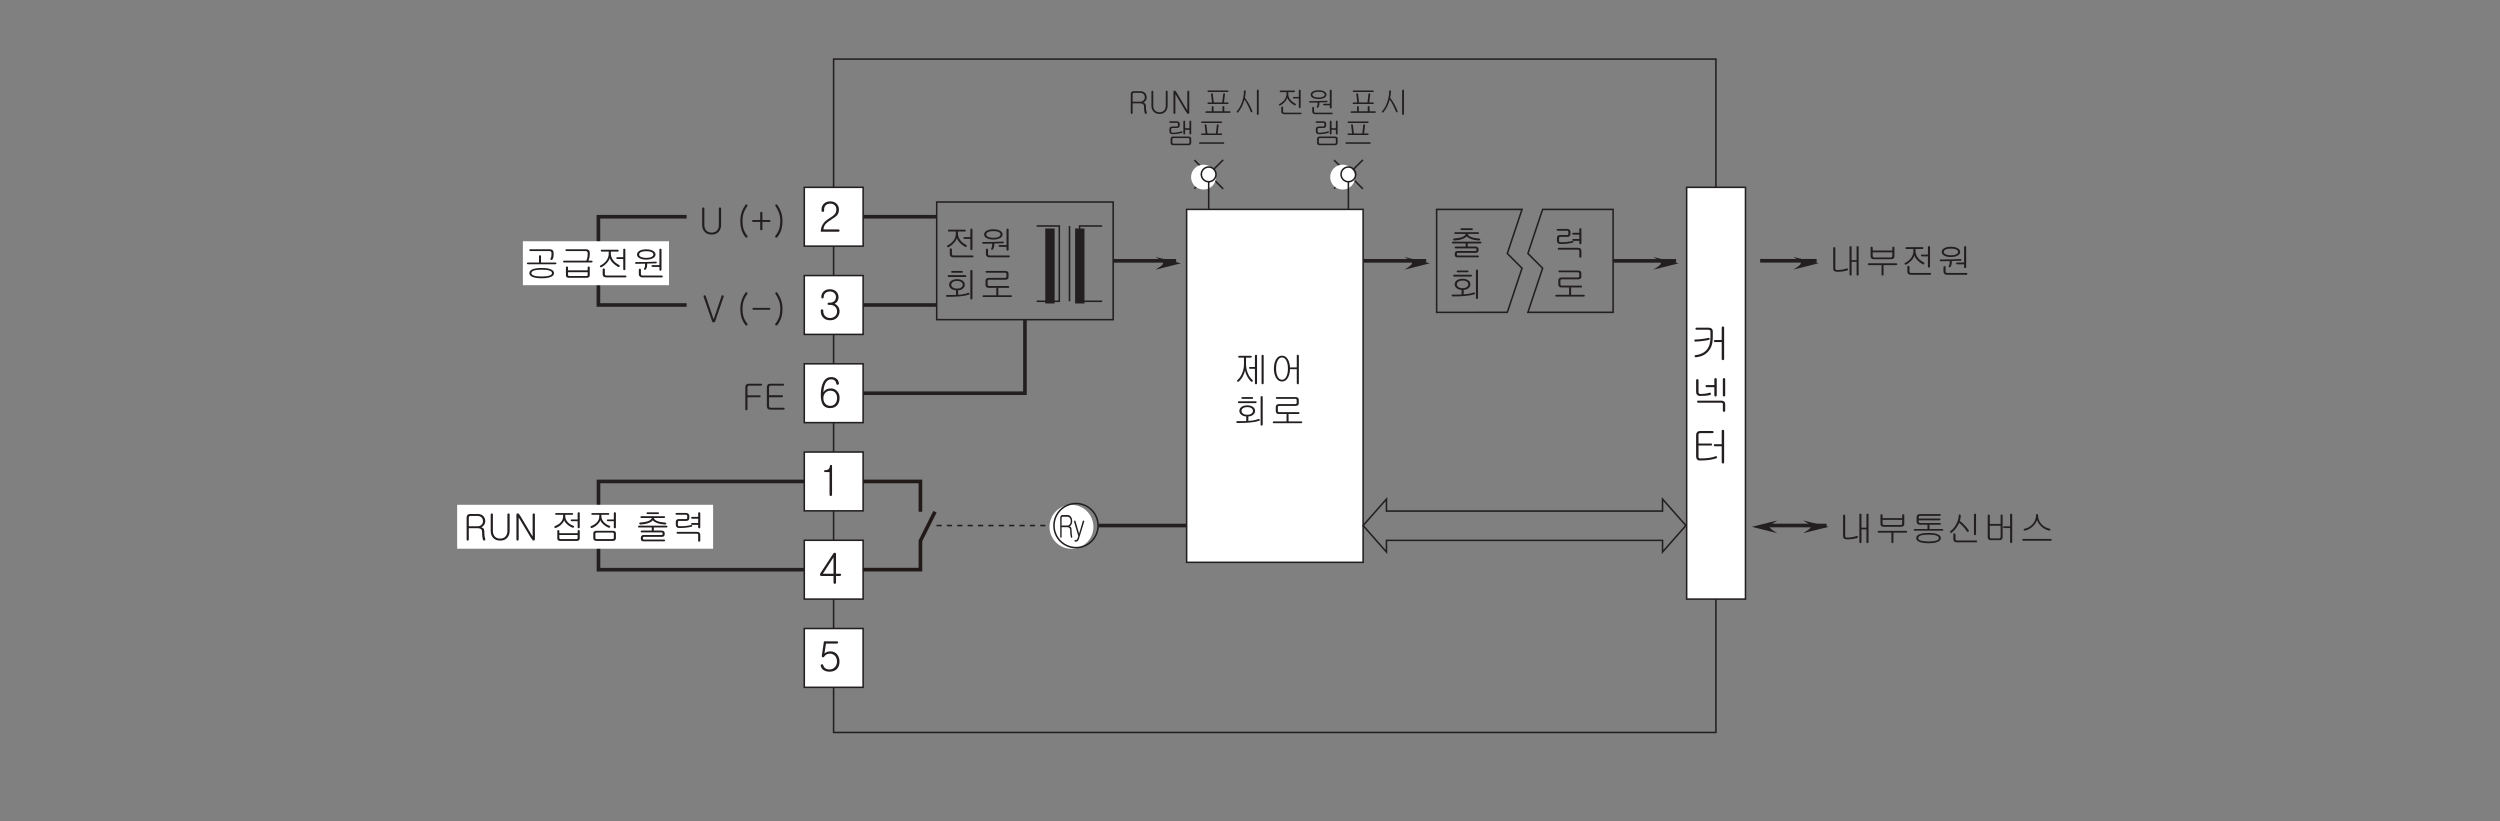 <?xml version="1.0" encoding="UTF-8"?>
<svg xmlns="http://www.w3.org/2000/svg" xmlns:xlink="http://www.w3.org/1999/xlink" width="481.89pt" height="158.32pt" viewBox="0 0 481.89 158.32" version="1.2">
<rect x="0" y="0" width="481.89" height="158.32" fill="#808080" stroke="none"/>
<defs>
<g>
<symbol overflow="visible" id="glyph0-0">
<path style="stroke:none;" d="M 1.578 -0.469 L 6.391 -0.469 L 6.391 -5.25 L 1.578 -5.25 Z M 6.766 -0.078 L 1.188 -0.078 L 1.188 -5.641 L 6.766 -5.641 Z M 6.766 -0.078 "/>
</symbol>
<symbol overflow="visible" id="glyph0-1">
<path style="stroke:none;" d="M 4.078 -5.688 C 4.219 -5.547 4.297 -5.375 4.297 -5.141 L 4.297 -3.938 C 4.297 -2.844 4.016 -1.953 3.422 -1.297 C 2.859 -0.641 2.062 -0.266 1.031 -0.172 C 0.891 -0.156 0.812 -0.219 0.797 -0.359 C 0.766 -0.5 0.844 -0.562 0.984 -0.578 C 1.922 -0.688 2.641 -1.031 3.125 -1.609 C 3.609 -2.172 3.844 -2.969 3.844 -3.953 L 3.844 -5.109 C 3.844 -5.234 3.812 -5.312 3.75 -5.375 C 3.688 -5.438 3.578 -5.469 3.438 -5.469 L 1.188 -5.469 C 1.109 -5.469 1.047 -5.5 1 -5.531 C 0.969 -5.578 0.953 -5.625 0.953 -5.672 C 0.953 -5.734 0.969 -5.781 1 -5.812 C 1.047 -5.859 1.109 -5.875 1.172 -5.875 L 3.453 -5.875 C 3.719 -5.875 3.922 -5.812 4.078 -5.688 Z M 3.594 -3.891 C 3.656 -3.859 3.688 -3.828 3.703 -3.766 C 3.719 -3.719 3.703 -3.688 3.672 -3.641 C 3.641 -3.578 3.594 -3.547 3.531 -3.516 C 3.219 -3.438 2.797 -3.359 2.281 -3.297 C 1.75 -3.234 1.312 -3.188 0.969 -3.188 C 0.812 -3.188 0.734 -3.266 0.734 -3.391 C 0.734 -3.531 0.812 -3.594 0.953 -3.594 C 1.281 -3.594 1.703 -3.625 2.203 -3.688 C 2.703 -3.75 3.109 -3.828 3.406 -3.891 C 3.484 -3.922 3.547 -3.906 3.594 -3.891 Z M 6.406 0.328 C 6.359 0.375 6.312 0.391 6.25 0.391 C 6.188 0.391 6.125 0.375 6.094 0.328 C 6.047 0.281 6.016 0.234 6.016 0.156 L 6.016 -3.094 L 4.766 -3.094 C 4.688 -3.094 4.625 -3.125 4.578 -3.156 C 4.531 -3.203 4.5 -3.25 4.5 -3.297 C 4.5 -3.359 4.516 -3.406 4.562 -3.438 C 4.594 -3.484 4.656 -3.5 4.719 -3.5 L 6.016 -3.5 L 6.016 -5.875 C 6.016 -5.953 6.047 -6.016 6.094 -6.047 C 6.125 -6.094 6.188 -6.109 6.25 -6.109 C 6.312 -6.109 6.359 -6.094 6.406 -6.062 C 6.469 -6.016 6.484 -5.953 6.484 -5.891 L 6.484 0.156 C 6.484 0.234 6.469 0.281 6.406 0.328 Z M 6.406 0.328 "/>
</symbol>
<symbol overflow="visible" id="glyph0-2">
<path style="stroke:none;" d="M 1.156 -5.859 C 1.188 -5.906 1.25 -5.922 1.312 -5.922 C 1.375 -5.922 1.422 -5.906 1.469 -5.859 C 1.516 -5.828 1.547 -5.766 1.547 -5.688 L 1.547 -3.453 C 1.547 -3.312 1.578 -3.219 1.656 -3.141 C 1.703 -3.078 1.812 -3.047 1.938 -3.047 C 2.219 -3.047 2.516 -3.078 2.828 -3.109 C 3.188 -3.156 3.453 -3.219 3.656 -3.281 C 3.719 -3.312 3.781 -3.312 3.844 -3.281 C 3.891 -3.266 3.922 -3.219 3.938 -3.141 C 3.953 -3.094 3.953 -3.031 3.922 -2.984 C 3.891 -2.922 3.844 -2.875 3.781 -2.859 C 3.547 -2.781 3.25 -2.734 2.875 -2.703 C 2.578 -2.688 2.219 -2.672 1.828 -2.672 C 1.609 -2.672 1.422 -2.734 1.281 -2.891 C 1.141 -3.031 1.078 -3.219 1.078 -3.453 L 1.078 -5.688 C 1.078 -5.75 1.109 -5.812 1.156 -5.859 Z M 4.984 -2.625 C 4.938 -2.578 4.891 -2.562 4.828 -2.562 C 4.766 -2.562 4.703 -2.578 4.672 -2.625 C 4.625 -2.672 4.594 -2.719 4.594 -2.797 L 4.594 -4.359 L 3.125 -4.359 C 2.984 -4.359 2.906 -4.438 2.906 -4.562 C 2.906 -4.703 2.984 -4.766 3.125 -4.766 L 4.594 -4.766 L 4.594 -5.891 C 4.594 -5.953 4.625 -6.016 4.672 -6.062 C 4.703 -6.094 4.766 -6.109 4.828 -6.109 C 4.891 -6.109 4.938 -6.094 4.984 -6.062 C 5.031 -6.031 5.062 -5.969 5.062 -5.906 L 5.062 -2.797 C 5.062 -2.719 5.031 -2.672 4.984 -2.625 Z M 6.609 -2.625 C 6.578 -2.578 6.531 -2.562 6.469 -2.562 C 6.406 -2.562 6.344 -2.578 6.312 -2.625 C 6.266 -2.672 6.234 -2.719 6.234 -2.797 L 6.234 -5.891 C 6.234 -5.953 6.266 -6.016 6.312 -6.062 C 6.344 -6.094 6.406 -6.109 6.469 -6.109 C 6.531 -6.109 6.578 -6.094 6.609 -6.062 C 6.672 -6.031 6.688 -5.969 6.688 -5.906 L 6.688 -2.797 C 6.688 -2.719 6.672 -2.672 6.609 -2.625 Z M 6.5 -1.578 C 6.625 -1.469 6.688 -1.312 6.688 -1.125 L 6.688 0.172 C 6.688 0.234 6.672 0.297 6.609 0.344 C 6.578 0.375 6.531 0.391 6.469 0.391 C 6.406 0.391 6.344 0.375 6.312 0.344 C 6.266 0.297 6.234 0.234 6.234 0.172 L 6.234 -1.094 C 6.234 -1.188 6.219 -1.25 6.172 -1.297 C 6.125 -1.328 6.047 -1.359 5.938 -1.359 L 1.5 -1.359 C 1.344 -1.359 1.266 -1.422 1.266 -1.562 C 1.266 -1.703 1.344 -1.766 1.5 -1.766 L 5.953 -1.766 C 6.172 -1.766 6.359 -1.703 6.5 -1.578 Z M 6.5 -1.578 "/>
</symbol>
<symbol overflow="visible" id="glyph0-3">
<path style="stroke:none;" d="M 4.391 -5.812 C 4.438 -5.781 4.453 -5.734 4.469 -5.672 C 4.469 -5.625 4.438 -5.578 4.406 -5.531 C 4.344 -5.5 4.297 -5.469 4.219 -5.469 L 1.875 -5.469 C 1.766 -5.469 1.672 -5.438 1.625 -5.375 C 1.562 -5.328 1.547 -5.234 1.547 -5.109 L 1.547 -3.469 L 3.938 -3.469 C 4.094 -3.469 4.156 -3.406 4.156 -3.281 C 4.156 -3.141 4.094 -3.078 3.938 -3.078 L 1.547 -3.078 L 1.547 -0.969 C 1.547 -0.844 1.562 -0.75 1.609 -0.703 C 1.656 -0.625 1.734 -0.594 1.828 -0.594 C 2.484 -0.594 3.031 -0.625 3.516 -0.688 C 4.016 -0.75 4.438 -0.859 4.812 -1 C 4.969 -1.062 5.062 -1.031 5.109 -0.906 C 5.156 -0.781 5.109 -0.672 4.953 -0.609 C 4.609 -0.484 4.156 -0.375 3.609 -0.297 C 3.062 -0.234 2.484 -0.188 1.828 -0.188 C 1.562 -0.188 1.375 -0.266 1.25 -0.422 C 1.141 -0.547 1.078 -0.734 1.078 -0.984 L 1.078 -5.109 C 1.078 -5.328 1.141 -5.5 1.266 -5.641 C 1.406 -5.797 1.609 -5.875 1.875 -5.875 L 4.203 -5.875 C 4.281 -5.875 4.344 -5.859 4.391 -5.812 Z M 6.406 0.328 C 6.359 0.375 6.312 0.391 6.25 0.391 C 6.188 0.391 6.125 0.375 6.094 0.328 C 6.047 0.281 6.016 0.203 6.016 0.125 L 6.016 -2.938 L 4.734 -2.938 C 4.656 -2.938 4.594 -2.953 4.547 -3 C 4.516 -3.031 4.484 -3.078 4.484 -3.125 C 4.484 -3.188 4.5 -3.234 4.531 -3.281 C 4.562 -3.312 4.625 -3.328 4.688 -3.328 L 6.016 -3.328 L 6.016 -5.875 C 6.016 -5.953 6.047 -6.016 6.094 -6.062 C 6.125 -6.094 6.188 -6.109 6.25 -6.109 C 6.312 -6.109 6.359 -6.094 6.406 -6.062 C 6.469 -6.016 6.484 -5.953 6.484 -5.875 L 6.484 0.125 C 6.484 0.203 6.469 0.266 6.406 0.328 Z M 6.406 0.328 "/>
</symbol>
<symbol overflow="visible" id="glyph1-0">
<path style="stroke:none;" d="M 1.391 -0.406 L 5.578 -0.406 L 5.578 -4.594 L 1.391 -4.594 Z M 5.922 -0.062 L 1.047 -0.062 L 1.047 -4.938 L 5.922 -4.938 Z M 5.922 -0.062 "/>
</symbol>
<symbol overflow="visible" id="glyph1-1">
<path style="stroke:none;" d="M 1.016 -5.109 C 1.047 -5.141 1.094 -5.156 1.156 -5.156 C 1.203 -5.156 1.25 -5.141 1.281 -5.109 C 1.328 -5.078 1.359 -5.016 1.359 -4.953 L 1.359 -1.094 C 1.359 -0.969 1.375 -0.875 1.438 -0.812 C 1.484 -0.766 1.578 -0.734 1.688 -0.734 C 2.047 -0.734 2.391 -0.766 2.703 -0.812 C 3.016 -0.875 3.297 -0.938 3.547 -1.031 C 3.609 -1.062 3.656 -1.062 3.703 -1.031 C 3.75 -1.016 3.781 -0.969 3.797 -0.922 C 3.812 -0.875 3.812 -0.828 3.781 -0.781 C 3.766 -0.719 3.719 -0.688 3.656 -0.656 C 3.391 -0.578 3.094 -0.5 2.75 -0.453 C 2.406 -0.406 2.062 -0.391 1.703 -0.391 C 1.438 -0.391 1.25 -0.453 1.109 -0.562 C 1 -0.688 0.953 -0.844 0.953 -1.062 L 0.953 -4.953 C 0.953 -5.016 0.969 -5.062 1.016 -5.109 Z M 5.656 -5.344 C 5.797 -5.344 5.859 -5.297 5.859 -5.172 L 5.859 0.156 C 5.859 0.203 5.828 0.266 5.781 0.297 C 5.75 0.328 5.703 0.344 5.656 0.344 C 5.609 0.344 5.547 0.328 5.516 0.297 C 5.484 0.266 5.453 0.219 5.453 0.156 L 5.453 -2.312 L 4.5 -2.312 L 4.5 0.141 C 4.5 0.203 4.484 0.266 4.438 0.297 C 4.391 0.328 4.344 0.344 4.297 0.344 C 4.25 0.344 4.188 0.328 4.156 0.297 C 4.125 0.266 4.094 0.203 4.094 0.141 L 4.094 -5.172 C 4.094 -5.297 4.172 -5.344 4.297 -5.344 C 4.438 -5.344 4.5 -5.297 4.5 -5.172 L 4.5 -2.641 L 5.453 -2.641 L 5.453 -5.172 C 5.453 -5.297 5.531 -5.344 5.656 -5.344 Z M 5.656 -5.344 "/>
</symbol>
<symbol overflow="visible" id="glyph1-2">
<path style="stroke:none;" d="M 1.594 -4.141 L 1.594 -3.469 C 1.594 -3.359 1.609 -3.281 1.672 -3.234 C 1.719 -3.172 1.797 -3.156 1.922 -3.156 L 5.047 -3.156 C 5.156 -3.156 5.25 -3.172 5.297 -3.219 C 5.344 -3.266 5.375 -3.359 5.375 -3.469 L 5.375 -4.141 Z M 5.438 -5.172 C 5.469 -5.219 5.516 -5.234 5.578 -5.234 C 5.625 -5.234 5.672 -5.219 5.719 -5.188 C 5.766 -5.156 5.781 -5.094 5.781 -5.031 L 5.781 -3.375 C 5.781 -3.203 5.734 -3.062 5.609 -2.969 C 5.5 -2.859 5.344 -2.812 5.125 -2.812 L 1.766 -2.812 C 1.594 -2.812 1.438 -2.859 1.328 -2.969 C 1.234 -3.094 1.188 -3.219 1.188 -3.391 L 1.188 -5.031 C 1.188 -5.094 1.203 -5.141 1.25 -5.172 C 1.281 -5.219 1.328 -5.234 1.391 -5.234 C 1.438 -5.234 1.484 -5.219 1.531 -5.172 C 1.578 -5.141 1.594 -5.094 1.594 -5.031 L 1.594 -4.484 L 5.375 -4.484 L 5.375 -5.031 C 5.375 -5.094 5.391 -5.141 5.438 -5.172 Z M 6.328 -1.859 C 6.328 -1.734 6.266 -1.672 6.156 -1.672 L 3.688 -1.672 L 3.688 0.141 C 3.688 0.203 3.672 0.25 3.609 0.297 C 3.578 0.328 3.547 0.344 3.484 0.344 C 3.438 0.344 3.391 0.328 3.359 0.297 C 3.312 0.266 3.297 0.203 3.297 0.141 L 3.297 -1.672 L 0.812 -1.672 C 0.703 -1.672 0.641 -1.734 0.641 -1.859 C 0.656 -1.969 0.719 -2.031 0.844 -2.031 L 6.141 -2.031 C 6.266 -2.031 6.328 -1.969 6.328 -1.859 Z M 6.328 -1.859 "/>
</symbol>
<symbol overflow="visible" id="glyph1-3">
<path style="stroke:none;" d="M 4.391 -4.969 C 4.391 -4.844 4.344 -4.781 4.219 -4.781 L 2.875 -4.781 L 2.875 -4.438 C 2.875 -3.906 3.047 -3.438 3.391 -3.031 C 3.641 -2.719 4 -2.453 4.469 -2.188 C 4.531 -2.156 4.578 -2.125 4.578 -2.062 C 4.594 -2 4.594 -1.953 4.562 -1.922 C 4.531 -1.875 4.5 -1.828 4.453 -1.812 C 4.375 -1.797 4.312 -1.812 4.25 -1.844 C 3.875 -2.047 3.547 -2.312 3.25 -2.609 C 2.953 -2.922 2.75 -3.234 2.672 -3.547 C 2.578 -3.203 2.375 -2.875 2.078 -2.562 C 1.781 -2.234 1.438 -1.969 1.062 -1.781 C 1 -1.75 0.953 -1.734 0.891 -1.766 C 0.844 -1.781 0.812 -1.812 0.781 -1.859 C 0.766 -1.891 0.75 -1.938 0.766 -1.984 C 0.781 -2.047 0.812 -2.078 0.875 -2.109 C 1.344 -2.344 1.703 -2.641 1.984 -3 C 2.312 -3.422 2.469 -3.891 2.469 -4.422 L 2.469 -4.781 L 1.125 -4.781 C 1 -4.781 0.938 -4.844 0.938 -4.969 C 0.938 -5.078 1 -5.141 1.141 -5.141 L 4.219 -5.141 C 4.344 -5.141 4.391 -5.078 4.391 -4.969 Z M 5.609 -1.25 C 5.562 -1.219 5.516 -1.188 5.469 -1.188 C 5.406 -1.188 5.359 -1.219 5.328 -1.25 C 5.281 -1.297 5.266 -1.344 5.266 -1.406 L 5.266 -3.359 L 4.141 -3.359 C 4.062 -3.359 4.016 -3.391 3.984 -3.422 C 3.938 -3.453 3.922 -3.484 3.922 -3.547 C 3.922 -3.594 3.938 -3.625 3.969 -3.656 C 4 -3.688 4.047 -3.703 4.109 -3.703 L 5.266 -3.703 L 5.266 -5.156 C 5.266 -5.219 5.281 -5.266 5.328 -5.297 C 5.359 -5.328 5.406 -5.344 5.469 -5.344 C 5.516 -5.344 5.562 -5.328 5.609 -5.297 C 5.656 -5.266 5.672 -5.219 5.672 -5.156 L 5.672 -1.406 C 5.672 -1.344 5.656 -1.297 5.609 -1.25 Z M 1.719 -0.484 C 1.719 -0.359 1.734 -0.266 1.781 -0.234 C 1.828 -0.188 1.922 -0.172 2.047 -0.172 L 5.719 -0.172 C 5.828 -0.172 5.875 -0.109 5.875 0 C 5.875 0.125 5.828 0.188 5.719 0.188 L 1.984 0.188 C 1.766 0.188 1.609 0.125 1.484 0.031 C 1.359 -0.062 1.297 -0.219 1.297 -0.422 L 1.297 -1.328 C 1.297 -1.406 1.328 -1.453 1.359 -1.5 C 1.406 -1.531 1.453 -1.547 1.516 -1.547 C 1.562 -1.547 1.609 -1.531 1.641 -1.5 C 1.688 -1.453 1.719 -1.406 1.719 -1.328 Z M 1.719 -0.484 "/>
</symbol>
<symbol overflow="visible" id="glyph1-4">
<path style="stroke:none;" d="M 4.078 -4.906 C 4.359 -4.719 4.516 -4.5 4.516 -4.219 C 4.516 -3.938 4.359 -3.719 4.078 -3.547 C 3.75 -3.344 3.297 -3.234 2.734 -3.234 C 2.141 -3.234 1.703 -3.344 1.375 -3.547 C 1.094 -3.719 0.953 -3.938 0.953 -4.219 C 0.953 -4.5 1.094 -4.719 1.375 -4.906 C 1.703 -5.109 2.141 -5.219 2.734 -5.219 C 3.297 -5.219 3.75 -5.109 4.078 -4.906 Z M 1.672 -4.672 C 1.453 -4.547 1.359 -4.391 1.359 -4.219 C 1.359 -4.047 1.453 -3.891 1.672 -3.781 C 1.922 -3.641 2.266 -3.578 2.734 -3.578 C 3.188 -3.578 3.531 -3.641 3.781 -3.781 C 4 -3.891 4.109 -4.047 4.109 -4.219 C 4.109 -4.391 4 -4.547 3.781 -4.672 C 3.531 -4.797 3.188 -4.859 2.734 -4.859 C 2.266 -4.859 1.922 -4.797 1.672 -4.672 Z M 0.734 -2.422 C 0.625 -2.422 0.562 -2.484 0.578 -2.594 C 0.578 -2.703 0.641 -2.766 0.75 -2.766 C 1.375 -2.766 2.047 -2.766 2.766 -2.781 C 3.531 -2.797 4.125 -2.828 4.547 -2.844 C 4.609 -2.844 4.656 -2.844 4.703 -2.812 C 4.734 -2.781 4.75 -2.75 4.766 -2.688 C 4.766 -2.641 4.75 -2.609 4.719 -2.578 C 4.688 -2.531 4.641 -2.516 4.578 -2.516 L 2.906 -2.469 L 2.906 -2.188 C 2.906 -2.031 2.875 -1.859 2.828 -1.703 C 2.781 -1.547 2.703 -1.422 2.641 -1.328 C 2.547 -1.234 2.453 -1.219 2.375 -1.297 C 2.281 -1.375 2.266 -1.453 2.344 -1.547 C 2.391 -1.625 2.422 -1.719 2.453 -1.812 C 2.484 -1.906 2.5 -2.016 2.5 -2.141 L 2.5 -2.453 Z M 5.609 -1.156 C 5.562 -1.109 5.516 -1.094 5.469 -1.094 C 5.406 -1.094 5.359 -1.109 5.328 -1.156 C 5.281 -1.188 5.266 -1.234 5.266 -1.297 L 5.266 -1.828 L 3.953 -1.828 C 3.891 -1.828 3.828 -1.859 3.797 -1.891 C 3.75 -1.922 3.734 -1.953 3.734 -2 C 3.719 -2.062 3.734 -2.094 3.766 -2.125 C 3.812 -2.156 3.859 -2.172 3.922 -2.172 L 5.266 -2.172 L 5.266 -5.156 C 5.266 -5.219 5.281 -5.266 5.328 -5.297 C 5.359 -5.328 5.406 -5.344 5.469 -5.344 C 5.516 -5.344 5.562 -5.328 5.609 -5.297 C 5.656 -5.266 5.672 -5.219 5.672 -5.156 L 5.672 -1.297 C 5.672 -1.234 5.656 -1.188 5.609 -1.156 Z M 1.703 -0.484 C 1.703 -0.359 1.734 -0.266 1.781 -0.234 C 1.812 -0.188 1.906 -0.172 2.047 -0.172 L 5.734 -0.172 C 5.844 -0.172 5.906 -0.109 5.906 0 C 5.906 0.125 5.844 0.188 5.734 0.188 L 1.938 0.188 C 1.75 0.188 1.609 0.125 1.484 0.016 C 1.359 -0.109 1.297 -0.25 1.297 -0.422 L 1.297 -1.281 C 1.297 -1.344 1.312 -1.391 1.359 -1.422 C 1.391 -1.469 1.438 -1.484 1.5 -1.484 C 1.547 -1.484 1.609 -1.469 1.641 -1.422 C 1.688 -1.391 1.703 -1.344 1.703 -1.281 Z M 1.703 -0.484 "/>
</symbol>
<symbol overflow="visible" id="glyph1-5">
<path style="stroke:none;" d="M 3.562 -4.969 C 3.562 -4.844 3.5 -4.781 3.406 -4.781 L 2.453 -4.781 L 2.453 -3.594 C 2.453 -2.875 2.594 -2.219 2.875 -1.625 C 3.078 -1.172 3.359 -0.781 3.703 -0.484 C 3.75 -0.438 3.781 -0.391 3.766 -0.328 C 3.766 -0.281 3.75 -0.234 3.703 -0.203 C 3.656 -0.156 3.609 -0.141 3.562 -0.125 C 3.5 -0.125 3.453 -0.141 3.422 -0.188 C 3.156 -0.438 2.906 -0.75 2.703 -1.125 C 2.484 -1.547 2.328 -1.953 2.266 -2.359 C 2.188 -1.938 2.031 -1.531 1.812 -1.125 C 1.594 -0.734 1.344 -0.422 1.047 -0.188 C 1 -0.141 0.953 -0.125 0.906 -0.125 C 0.844 -0.125 0.812 -0.156 0.781 -0.188 C 0.734 -0.219 0.719 -0.266 0.734 -0.328 C 0.734 -0.375 0.766 -0.438 0.828 -0.484 C 1.156 -0.781 1.422 -1.156 1.641 -1.625 C 1.922 -2.219 2.062 -2.875 2.062 -3.594 L 2.062 -4.781 L 1.125 -4.781 C 1 -4.781 0.938 -4.844 0.953 -4.969 C 0.953 -5.078 1.016 -5.141 1.141 -5.141 L 3.406 -5.141 C 3.5 -5.141 3.562 -5.078 3.562 -4.969 Z M 4.234 -5.297 C 4.266 -5.328 4.312 -5.344 4.375 -5.344 C 4.422 -5.359 4.469 -5.344 4.516 -5.297 C 4.562 -5.281 4.578 -5.219 4.578 -5.172 L 4.578 0.141 C 4.578 0.203 4.562 0.25 4.516 0.297 C 4.469 0.328 4.422 0.344 4.375 0.344 C 4.312 0.344 4.266 0.328 4.234 0.297 C 4.188 0.25 4.172 0.203 4.172 0.141 L 4.172 -2.641 L 3.25 -2.641 C 3.172 -2.641 3.125 -2.656 3.094 -2.703 C 3.062 -2.719 3.031 -2.766 3.031 -2.812 C 3.031 -2.859 3.062 -2.906 3.094 -2.938 C 3.125 -2.969 3.172 -2.984 3.234 -2.984 L 4.172 -2.984 L 4.172 -5.156 C 4.172 -5.219 4.188 -5.266 4.234 -5.297 Z M 5.781 0.297 C 5.75 0.328 5.703 0.344 5.656 0.344 C 5.609 0.344 5.547 0.328 5.516 0.297 C 5.484 0.25 5.453 0.203 5.453 0.141 L 5.453 -5.156 C 5.453 -5.219 5.484 -5.266 5.516 -5.297 C 5.547 -5.328 5.609 -5.344 5.656 -5.344 C 5.703 -5.344 5.75 -5.328 5.781 -5.297 C 5.828 -5.266 5.859 -5.219 5.859 -5.156 L 5.859 0.141 C 5.859 0.203 5.828 0.25 5.781 0.297 Z M 5.781 0.297 "/>
</symbol>
<symbol overflow="visible" id="glyph1-6">
<path style="stroke:none;" d="M 1.562 -4.172 C 1.375 -3.781 1.281 -3.281 1.281 -2.672 C 1.281 -2.078 1.375 -1.578 1.562 -1.188 C 1.766 -0.75 2.062 -0.531 2.422 -0.531 C 2.781 -0.531 3.078 -0.75 3.281 -1.188 C 3.469 -1.578 3.562 -2.078 3.562 -2.672 C 3.562 -3.281 3.469 -3.781 3.281 -4.172 C 3.078 -4.609 2.781 -4.828 2.422 -4.828 C 2.062 -4.828 1.766 -4.609 1.562 -4.172 Z M 5.609 0.281 C 5.562 0.328 5.516 0.344 5.469 0.344 C 5.406 0.344 5.359 0.328 5.328 0.281 C 5.281 0.25 5.266 0.188 5.266 0.109 L 5.266 -2.562 L 4.141 -2.562 C 4.062 -2.562 4.016 -2.578 3.984 -2.625 L 3.969 -2.641 C 3.969 -1.969 3.828 -1.406 3.578 -0.953 C 3.297 -0.438 2.922 -0.188 2.422 -0.188 C 1.938 -0.188 1.547 -0.438 1.25 -0.953 C 1 -1.406 0.859 -1.984 0.859 -2.672 C 0.859 -3.375 1 -3.953 1.25 -4.422 C 1.547 -4.922 1.938 -5.172 2.422 -5.172 C 2.922 -5.172 3.297 -4.922 3.578 -4.422 C 3.812 -4 3.938 -3.484 3.969 -2.859 C 4 -2.906 4.047 -2.906 4.109 -2.906 L 5.266 -2.906 L 5.266 -5.141 C 5.266 -5.203 5.281 -5.266 5.328 -5.297 C 5.359 -5.328 5.406 -5.344 5.469 -5.344 C 5.516 -5.344 5.562 -5.328 5.609 -5.297 C 5.656 -5.266 5.672 -5.203 5.672 -5.141 L 5.672 0.109 C 5.672 0.172 5.656 0.234 5.609 0.281 Z M 5.609 0.281 "/>
</symbol>
<symbol overflow="visible" id="glyph1-7">
<path style="stroke:none;" d="M 4.453 -4.281 C 4.484 -4.266 4.5 -4.219 4.5 -4.172 C 4.5 -4.125 4.484 -4.078 4.453 -4.047 C 4.422 -4 4.375 -3.984 4.328 -3.984 L 1.078 -3.984 C 0.953 -3.984 0.891 -4.047 0.891 -4.172 C 0.891 -4.281 0.953 -4.344 1.078 -4.344 L 4.297 -4.344 C 4.359 -4.344 4.406 -4.328 4.453 -4.281 Z M 3.828 -4.984 C 3.844 -4.859 3.781 -4.812 3.656 -4.812 L 1.75 -4.812 C 1.625 -4.812 1.562 -4.859 1.562 -4.984 C 1.562 -5.094 1.625 -5.156 1.75 -5.156 L 3.641 -5.156 C 3.766 -5.156 3.828 -5.094 3.828 -4.984 Z M 1.859 -3 C 1.672 -2.859 1.594 -2.703 1.594 -2.5 C 1.594 -2.297 1.672 -2.125 1.859 -1.984 C 2.062 -1.828 2.344 -1.75 2.703 -1.75 C 3.062 -1.75 3.344 -1.828 3.531 -1.984 C 3.703 -2.125 3.797 -2.297 3.797 -2.5 C 3.797 -2.703 3.703 -2.859 3.531 -3 C 3.328 -3.141 3.062 -3.219 2.703 -3.219 C 2.344 -3.219 2.062 -3.141 1.859 -3 Z M 5.609 0.297 C 5.562 0.328 5.516 0.344 5.469 0.344 C 5.406 0.344 5.359 0.328 5.328 0.297 C 5.281 0.25 5.266 0.203 5.266 0.141 L 5.266 -5.156 C 5.266 -5.219 5.281 -5.266 5.328 -5.297 C 5.359 -5.328 5.406 -5.344 5.469 -5.344 C 5.516 -5.344 5.562 -5.328 5.609 -5.297 C 5.656 -5.266 5.672 -5.219 5.672 -5.156 L 5.672 0.141 C 5.672 0.203 5.656 0.25 5.609 0.297 Z M 3.906 -0.672 C 4.234 -0.734 4.547 -0.812 4.844 -0.922 C 4.906 -0.938 4.969 -0.938 5 -0.906 C 5.047 -0.891 5.078 -0.859 5.094 -0.812 C 5.109 -0.766 5.109 -0.719 5.094 -0.688 C 5.078 -0.641 5.047 -0.594 5 -0.578 C 4.516 -0.422 3.922 -0.312 3.203 -0.25 C 2.594 -0.188 1.812 -0.156 0.812 -0.156 C 0.734 -0.156 0.672 -0.188 0.641 -0.219 C 0.594 -0.25 0.578 -0.297 0.578 -0.344 C 0.578 -0.391 0.578 -0.438 0.625 -0.453 C 0.656 -0.5 0.703 -0.516 0.781 -0.516 C 1.078 -0.516 1.344 -0.516 1.562 -0.516 C 1.984 -0.531 2.281 -0.531 2.5 -0.531 L 2.5 -1.422 C 2.109 -1.438 1.797 -1.547 1.547 -1.75 C 1.297 -1.953 1.172 -2.203 1.172 -2.5 C 1.172 -2.781 1.297 -3.031 1.547 -3.234 C 1.844 -3.453 2.219 -3.562 2.703 -3.562 C 3.172 -3.562 3.547 -3.453 3.828 -3.234 C 4.078 -3.031 4.203 -2.781 4.203 -2.5 C 4.203 -2.203 4.078 -1.953 3.828 -1.75 C 3.594 -1.547 3.297 -1.438 2.906 -1.422 L 2.906 -0.562 C 3.219 -0.578 3.562 -0.609 3.906 -0.672 Z M 3.906 -0.672 "/>
</symbol>
<symbol overflow="visible" id="glyph1-8">
<path style="stroke:none;" d="M 5.484 -5.031 C 5.609 -4.938 5.656 -4.797 5.656 -4.609 L 5.656 -3.984 C 5.656 -3.797 5.609 -3.656 5.484 -3.578 C 5.391 -3.5 5.219 -3.453 5 -3.453 L 1.922 -3.453 C 1.812 -3.453 1.734 -3.438 1.688 -3.391 C 1.641 -3.359 1.625 -3.297 1.625 -3.188 L 1.625 -2.5 C 1.625 -2.406 1.641 -2.344 1.688 -2.312 C 1.734 -2.266 1.828 -2.25 1.938 -2.25 L 5.609 -2.25 C 5.656 -2.25 5.703 -2.234 5.75 -2.188 C 5.781 -2.156 5.797 -2.125 5.797 -2.062 C 5.797 -2.031 5.781 -1.984 5.75 -1.953 C 5.719 -1.922 5.672 -1.891 5.609 -1.891 L 3.641 -1.891 C 3.672 -1.875 3.688 -1.812 3.688 -1.766 L 3.688 -0.469 L 6.125 -0.469 C 6.188 -0.469 6.234 -0.453 6.266 -0.422 C 6.312 -0.391 6.328 -0.344 6.328 -0.297 C 6.328 -0.266 6.312 -0.219 6.266 -0.188 C 6.234 -0.141 6.188 -0.125 6.125 -0.125 L 0.781 -0.125 C 0.734 -0.125 0.703 -0.141 0.672 -0.188 C 0.641 -0.219 0.641 -0.266 0.641 -0.297 C 0.641 -0.344 0.656 -0.391 0.703 -0.422 C 0.734 -0.453 0.781 -0.469 0.844 -0.469 L 3.297 -0.469 L 3.297 -1.797 C 3.297 -1.844 3.312 -1.875 3.344 -1.891 L 1.781 -1.891 C 1.609 -1.891 1.469 -1.953 1.359 -2.062 C 1.266 -2.156 1.219 -2.312 1.219 -2.5 L 1.219 -3.234 C 1.219 -3.406 1.266 -3.547 1.359 -3.641 C 1.484 -3.75 1.641 -3.812 1.844 -3.812 L 4.938 -3.812 C 5.031 -3.812 5.109 -3.828 5.156 -3.859 C 5.219 -3.891 5.25 -3.938 5.25 -4.016 L 5.25 -4.578 C 5.25 -4.656 5.219 -4.719 5.156 -4.766 C 5.109 -4.797 5.031 -4.812 4.922 -4.812 L 1.422 -4.812 C 1.297 -4.812 1.234 -4.875 1.234 -4.984 C 1.234 -5.109 1.297 -5.156 1.438 -5.156 L 4.984 -5.156 C 5.219 -5.156 5.375 -5.109 5.484 -5.031 Z M 5.484 -5.031 "/>
</symbol>
<symbol overflow="visible" id="glyph1-9">
<path style="stroke:none;" d="M 3.375 -5.047 C 3.5 -4.953 3.562 -4.812 3.562 -4.641 L 3.562 -4.219 C 3.562 -4.062 3.516 -3.938 3.422 -3.828 C 3.312 -3.734 3.172 -3.672 2.984 -3.672 L 1.656 -3.672 C 1.547 -3.672 1.469 -3.656 1.422 -3.609 C 1.375 -3.562 1.359 -3.5 1.359 -3.406 L 1.359 -2.969 C 1.359 -2.859 1.375 -2.781 1.422 -2.719 C 1.484 -2.656 1.547 -2.641 1.672 -2.641 C 2.125 -2.641 2.547 -2.656 2.906 -2.703 C 3.234 -2.734 3.562 -2.797 3.891 -2.875 C 3.953 -2.891 4 -2.891 4.047 -2.859 C 4.078 -2.844 4.109 -2.797 4.125 -2.766 C 4.141 -2.719 4.141 -2.672 4.125 -2.641 C 4.094 -2.594 4.062 -2.578 4 -2.562 C 3.594 -2.453 3.219 -2.391 2.844 -2.359 C 2.516 -2.328 2.094 -2.297 1.609 -2.297 C 1.391 -2.297 1.219 -2.359 1.109 -2.5 C 1 -2.609 0.953 -2.766 0.953 -2.953 L 0.953 -3.484 C 0.953 -3.641 1 -3.766 1.094 -3.875 C 1.219 -3.984 1.359 -4.031 1.547 -4.031 L 2.875 -4.031 C 2.984 -4.031 3.047 -4.062 3.094 -4.094 C 3.141 -4.125 3.156 -4.188 3.156 -4.281 L 3.156 -4.578 C 3.156 -4.688 3.141 -4.75 3.078 -4.797 C 3.031 -4.844 2.969 -4.859 2.859 -4.859 L 1.109 -4.859 C 0.969 -4.859 0.906 -4.906 0.906 -5.031 C 0.906 -5.156 0.984 -5.203 1.125 -5.203 L 2.891 -5.203 C 3.094 -5.203 3.266 -5.156 3.375 -5.047 Z M 5.609 -2.297 C 5.562 -2.266 5.516 -2.234 5.469 -2.234 C 5.406 -2.234 5.359 -2.266 5.328 -2.297 C 5.281 -2.328 5.266 -2.391 5.266 -2.453 L 5.266 -2.906 L 4.125 -2.906 C 4.062 -2.906 4 -2.938 3.969 -2.969 C 3.938 -3 3.906 -3.047 3.906 -3.094 C 3.906 -3.141 3.922 -3.188 3.953 -3.219 C 4 -3.25 4.047 -3.266 4.125 -3.266 L 5.266 -3.266 L 5.266 -4.094 L 4.141 -4.094 C 4.062 -4.094 4 -4.109 3.969 -4.156 C 3.938 -4.188 3.906 -4.219 3.906 -4.266 C 3.906 -4.328 3.922 -4.359 3.953 -4.391 C 3.984 -4.422 4.031 -4.453 4.109 -4.453 L 5.266 -4.453 L 5.266 -5.156 C 5.266 -5.219 5.281 -5.266 5.328 -5.297 C 5.359 -5.328 5.406 -5.344 5.469 -5.344 C 5.516 -5.344 5.562 -5.328 5.609 -5.297 C 5.656 -5.266 5.672 -5.219 5.672 -5.156 L 5.672 -2.453 C 5.672 -2.391 5.656 -2.328 5.609 -2.297 Z M 5.5 -1.406 C 5.609 -1.297 5.672 -1.156 5.672 -0.969 L 5.672 0.141 C 5.672 0.203 5.656 0.266 5.609 0.297 C 5.562 0.328 5.516 0.344 5.469 0.344 C 5.406 0.344 5.359 0.328 5.328 0.297 C 5.281 0.266 5.266 0.203 5.266 0.141 L 5.266 -0.969 C 5.266 -1.047 5.234 -1.109 5.203 -1.141 C 5.156 -1.188 5.078 -1.203 4.984 -1.203 L 1.297 -1.203 C 1.172 -1.203 1.109 -1.266 1.109 -1.391 C 1.094 -1.5 1.156 -1.562 1.297 -1.562 L 5.016 -1.562 C 5.219 -1.562 5.391 -1.516 5.5 -1.406 Z M 5.5 -1.406 "/>
</symbol>
<symbol overflow="visible" id="glyph1-10">
<path style="stroke:none;" d="M 4.641 -5.281 C 4.672 -5.25 4.688 -5.203 4.688 -5.156 C 4.688 -5.109 4.672 -5.078 4.641 -5.031 C 4.609 -5 4.562 -4.984 4.516 -4.984 L 2.469 -4.984 C 2.344 -4.984 2.281 -5.031 2.281 -5.156 C 2.281 -5.281 2.344 -5.328 2.469 -5.328 L 4.484 -5.328 C 4.547 -5.328 4.594 -5.312 4.641 -5.281 Z M 5.859 -4.406 C 5.859 -4.297 5.812 -4.234 5.688 -4.234 L 3.688 -4.234 C 3.75 -3.984 3.984 -3.781 4.391 -3.625 C 4.766 -3.484 5.281 -3.391 5.922 -3.344 C 6.047 -3.328 6.109 -3.266 6.078 -3.156 C 6.062 -3.031 5.984 -2.969 5.844 -2.969 C 5.266 -3.016 4.766 -3.094 4.344 -3.25 C 3.938 -3.406 3.656 -3.578 3.484 -3.781 C 3.328 -3.562 3.031 -3.391 2.625 -3.25 C 2.219 -3.094 1.719 -3.016 1.141 -2.969 C 1.078 -2.969 1.016 -2.984 0.969 -3.031 C 0.922 -3.062 0.891 -3.109 0.891 -3.156 C 0.875 -3.219 0.875 -3.266 0.906 -3.297 C 0.953 -3.344 1 -3.359 1.078 -3.359 C 1.688 -3.406 2.188 -3.484 2.578 -3.625 C 3 -3.781 3.234 -3.984 3.297 -4.234 L 1.297 -4.234 C 1.156 -4.234 1.094 -4.297 1.109 -4.406 C 1.109 -4.531 1.172 -4.578 1.297 -4.578 L 5.688 -4.578 C 5.812 -4.578 5.859 -4.531 5.859 -4.406 Z M 5.594 -1.688 C 5.719 -1.609 5.781 -1.484 5.781 -1.359 L 5.781 -1.062 C 5.781 -0.938 5.734 -0.828 5.641 -0.734 C 5.547 -0.641 5.422 -0.594 5.281 -0.594 L 1.828 -0.594 C 1.734 -0.594 1.672 -0.578 1.641 -0.547 C 1.609 -0.516 1.594 -0.453 1.594 -0.391 L 1.594 -0.266 C 1.594 -0.188 1.609 -0.141 1.656 -0.125 C 1.688 -0.094 1.734 -0.078 1.828 -0.078 L 5.656 -0.078 C 5.719 -0.078 5.766 -0.062 5.812 -0.031 C 5.844 0 5.859 0.047 5.859 0.094 C 5.859 0.141 5.844 0.188 5.812 0.219 C 5.781 0.25 5.734 0.266 5.672 0.266 L 1.672 0.266 C 1.516 0.266 1.406 0.234 1.312 0.141 C 1.219 0.062 1.188 -0.047 1.188 -0.188 L 1.188 -0.453 C 1.188 -0.594 1.234 -0.719 1.328 -0.812 C 1.422 -0.906 1.547 -0.953 1.703 -0.953 L 5.125 -0.953 C 5.203 -0.953 5.266 -0.969 5.297 -0.984 C 5.359 -1.016 5.375 -1.047 5.375 -1.109 L 5.375 -1.25 C 5.375 -1.328 5.359 -1.375 5.312 -1.406 C 5.266 -1.438 5.203 -1.453 5.109 -1.453 L 1.375 -1.453 C 1.234 -1.453 1.172 -1.516 1.172 -1.625 C 1.172 -1.75 1.25 -1.812 1.375 -1.812 L 3.297 -1.812 L 3.297 -2.406 L 0.812 -2.406 C 0.688 -2.406 0.641 -2.469 0.641 -2.578 C 0.641 -2.688 0.703 -2.75 0.844 -2.75 L 6.141 -2.75 C 6.266 -2.75 6.328 -2.688 6.328 -2.578 C 6.328 -2.469 6.266 -2.406 6.156 -2.406 L 3.688 -2.406 L 3.688 -1.828 L 3.672 -1.812 L 5.156 -1.812 C 5.328 -1.812 5.484 -1.766 5.594 -1.688 Z M 5.594 -1.688 "/>
</symbol>
<symbol overflow="visible" id="glyph1-11">
<path style="stroke:none;" d="M 0.719 -5.047 C 0.766 -5.094 0.812 -5.109 0.875 -5.109 C 0.922 -5.109 0.969 -5.094 1.016 -5.062 C 1.062 -5.016 1.078 -4.969 1.078 -4.891 L 1.078 -1.734 C 1.078 -1.328 1.188 -0.984 1.406 -0.719 C 1.656 -0.406 2.016 -0.266 2.484 -0.266 C 2.953 -0.266 3.312 -0.406 3.547 -0.719 C 3.766 -0.984 3.875 -1.312 3.875 -1.734 L 3.875 -4.938 C 3.875 -4.984 3.906 -5.031 3.938 -5.078 C 3.984 -5.094 4.031 -5.109 4.094 -5.109 C 4.141 -5.109 4.188 -5.094 4.234 -5.062 C 4.281 -5.031 4.312 -4.984 4.312 -4.922 L 4.312 -1.734 C 4.312 -1.219 4.156 -0.797 3.875 -0.453 C 3.547 -0.062 3.078 0.125 2.484 0.125 C 1.875 0.125 1.422 -0.062 1.094 -0.453 C 0.797 -0.797 0.656 -1.219 0.656 -1.734 L 0.656 -4.891 C 0.656 -4.969 0.672 -5.016 0.719 -5.047 Z M 0.719 -5.047 "/>
</symbol>
<symbol overflow="visible" id="glyph1-12">
<path style="stroke:none;" d=""/>
</symbol>
<symbol overflow="visible" id="glyph1-13">
<path style="stroke:none;" d="M 1.875 -5.688 C 1.922 -5.703 1.969 -5.688 2.016 -5.672 C 2.062 -5.625 2.094 -5.594 2.109 -5.547 C 2.125 -5.484 2.109 -5.422 2.078 -5.375 C 1.75 -4.891 1.516 -4.438 1.375 -4 C 1.219 -3.547 1.156 -3.047 1.156 -2.5 C 1.156 -1.922 1.219 -1.422 1.359 -0.969 C 1.5 -0.516 1.734 -0.078 2.062 0.328 C 2.109 0.391 2.125 0.453 2.125 0.516 C 2.125 0.578 2.094 0.625 2.062 0.672 C 2 0.703 1.953 0.719 1.891 0.719 C 1.828 0.719 1.781 0.688 1.734 0.625 C 1.375 0.219 1.125 -0.266 0.953 -0.828 C 0.797 -1.328 0.734 -1.891 0.734 -2.5 C 0.734 -3.062 0.812 -3.609 0.969 -4.094 C 1.125 -4.609 1.375 -5.109 1.734 -5.609 C 1.766 -5.672 1.812 -5.688 1.875 -5.688 Z M 1.875 -5.688 "/>
</symbol>
<symbol overflow="visible" id="glyph1-14">
<path style="stroke:none;" d="M 2.375 -2.688 L 3.766 -2.688 C 3.875 -2.688 3.938 -2.625 3.938 -2.5 C 3.938 -2.375 3.875 -2.312 3.766 -2.312 L 2.375 -2.312 L 2.375 -0.891 C 2.375 -0.828 2.359 -0.781 2.312 -0.75 C 2.266 -0.719 2.219 -0.703 2.172 -0.703 C 2.109 -0.703 2.062 -0.719 2.016 -0.75 C 1.969 -0.781 1.953 -0.828 1.953 -0.891 L 1.953 -2.312 L 0.562 -2.312 C 0.453 -2.312 0.391 -2.375 0.391 -2.5 C 0.391 -2.625 0.453 -2.688 0.562 -2.688 L 1.953 -2.688 L 1.953 -4.062 C 1.953 -4.125 1.969 -4.172 2.016 -4.203 C 2.062 -4.234 2.109 -4.266 2.172 -4.266 C 2.219 -4.266 2.266 -4.234 2.312 -4.203 C 2.359 -4.172 2.375 -4.125 2.375 -4.062 Z M 2.375 -2.688 "/>
</symbol>
<symbol overflow="visible" id="glyph1-15">
<path style="stroke:none;" d="M 1.656 -4.094 C 1.812 -3.609 1.891 -3.062 1.891 -2.5 C 1.891 -1.891 1.812 -1.328 1.672 -0.828 C 1.484 -0.266 1.234 0.219 0.891 0.625 C 0.844 0.688 0.781 0.719 0.719 0.719 C 0.656 0.719 0.609 0.703 0.562 0.672 C 0.516 0.625 0.484 0.578 0.484 0.516 C 0.484 0.453 0.5 0.391 0.547 0.328 C 0.875 -0.078 1.109 -0.516 1.266 -0.969 C 1.406 -1.422 1.469 -1.922 1.469 -2.5 C 1.469 -3.047 1.391 -3.547 1.234 -4 C 1.094 -4.438 0.859 -4.891 0.547 -5.375 C 0.5 -5.422 0.484 -5.484 0.5 -5.547 C 0.516 -5.594 0.547 -5.625 0.594 -5.672 C 0.641 -5.688 0.688 -5.703 0.75 -5.688 C 0.797 -5.688 0.844 -5.672 0.891 -5.609 C 1.234 -5.109 1.484 -4.609 1.656 -4.094 Z M 1.656 -4.094 "/>
</symbol>
<symbol overflow="visible" id="glyph1-16">
<path style="stroke:none;" d="M 0.156 -4.812 C 0.141 -4.875 0.141 -4.953 0.156 -5 C 0.188 -5.062 0.234 -5.094 0.281 -5.109 C 0.344 -5.125 0.391 -5.125 0.453 -5.094 C 0.5 -5.062 0.547 -5.016 0.578 -4.938 L 2.078 -0.516 L 2.109 -0.516 L 3.609 -4.938 C 3.625 -5.016 3.672 -5.062 3.719 -5.094 C 3.766 -5.109 3.828 -5.125 3.891 -5.094 C 3.938 -5.078 3.984 -5.047 4 -5 C 4.031 -4.953 4.031 -4.875 4.016 -4.812 L 2.422 -0.188 C 2.359 0.016 2.25 0.125 2.094 0.125 C 1.938 0.125 1.812 0.016 1.766 -0.188 Z M 0.156 -4.812 "/>
</symbol>
<symbol overflow="visible" id="glyph1-17">
<path style="stroke:none;" d="M 3.891 -2.5 C 3.891 -2.375 3.828 -2.312 3.719 -2.312 L 0.625 -2.312 C 0.516 -2.312 0.453 -2.375 0.453 -2.5 C 0.453 -2.625 0.516 -2.688 0.625 -2.688 L 3.719 -2.688 C 3.828 -2.688 3.891 -2.625 3.891 -2.5 Z M 3.891 -2.5 "/>
</symbol>
<symbol overflow="visible" id="glyph1-18">
<path style="stroke:none;" d="M 3.672 -5 C 3.75 -5 3.797 -4.984 3.828 -4.953 C 3.875 -4.906 3.891 -4.859 3.891 -4.812 C 3.891 -4.766 3.875 -4.719 3.828 -4.688 C 3.797 -4.641 3.75 -4.625 3.672 -4.625 L 1.375 -4.625 C 1.281 -4.625 1.203 -4.578 1.156 -4.516 C 1.094 -4.469 1.078 -4.391 1.078 -4.312 L 1.078 -2.766 L 3.422 -2.766 C 3.484 -2.766 3.531 -2.734 3.578 -2.703 C 3.609 -2.672 3.625 -2.625 3.625 -2.578 C 3.625 -2.516 3.609 -2.484 3.578 -2.453 C 3.531 -2.406 3.484 -2.391 3.422 -2.391 L 1.078 -2.391 L 1.078 -0.094 C 1.078 -0.016 1.062 0.031 1.016 0.062 C 0.969 0.109 0.922 0.125 0.875 0.125 C 0.812 0.125 0.766 0.109 0.719 0.062 C 0.672 0.031 0.656 -0.031 0.656 -0.094 L 0.656 -4.344 C 0.656 -4.516 0.703 -4.672 0.812 -4.797 C 0.922 -4.938 1.094 -5 1.297 -5 Z M 3.672 -5 "/>
</symbol>
<symbol overflow="visible" id="glyph1-19">
<path style="stroke:none;" d="M 3.938 -4.953 C 3.969 -4.906 4 -4.859 4 -4.812 C 4 -4.766 3.969 -4.719 3.938 -4.688 C 3.891 -4.641 3.844 -4.625 3.781 -4.625 L 1.375 -4.625 C 1.281 -4.625 1.203 -4.578 1.156 -4.516 C 1.094 -4.469 1.078 -4.391 1.078 -4.312 L 1.078 -2.781 L 3.547 -2.781 C 3.609 -2.781 3.672 -2.75 3.703 -2.719 C 3.75 -2.688 3.766 -2.641 3.766 -2.578 C 3.766 -2.531 3.75 -2.484 3.703 -2.453 C 3.672 -2.406 3.609 -2.391 3.547 -2.391 L 1.078 -2.391 L 1.078 -0.672 C 1.078 -0.594 1.094 -0.516 1.156 -0.469 C 1.203 -0.406 1.281 -0.375 1.375 -0.375 L 3.875 -0.375 C 3.938 -0.375 4 -0.359 4.031 -0.328 C 4.062 -0.281 4.094 -0.234 4.094 -0.188 C 4.094 -0.125 4.062 -0.094 4.031 -0.062 C 4 -0.016 3.938 0 3.875 0 L 1.297 0 C 1.094 0 0.922 -0.062 0.812 -0.188 C 0.703 -0.328 0.656 -0.469 0.656 -0.641 L 0.656 -4.344 C 0.656 -4.516 0.703 -4.672 0.812 -4.797 C 0.922 -4.938 1.094 -5 1.297 -5 L 3.781 -5 C 3.844 -5 3.891 -4.984 3.938 -4.953 Z M 3.938 -4.953 "/>
</symbol>
<symbol overflow="visible" id="glyph1-20">
<path style="stroke:none;" d="M 5.578 -5.062 C 5.719 -4.953 5.781 -4.781 5.781 -4.578 L 5.781 -4.234 C 5.781 -4 5.766 -3.812 5.734 -3.672 C 5.703 -3.531 5.625 -3.391 5.531 -3.234 C 5.484 -3.188 5.438 -3.172 5.391 -3.156 C 5.344 -3.156 5.297 -3.172 5.25 -3.203 C 5.203 -3.234 5.172 -3.281 5.156 -3.312 C 5.156 -3.375 5.156 -3.422 5.203 -3.484 C 5.266 -3.578 5.312 -3.703 5.344 -3.828 C 5.359 -3.922 5.375 -4.062 5.375 -4.25 L 5.375 -4.531 C 5.375 -4.641 5.328 -4.734 5.25 -4.797 C 5.188 -4.859 5.094 -4.891 4.953 -4.891 L 1.281 -4.891 C 1.156 -4.891 1.094 -4.953 1.094 -5.062 C 1.094 -5.188 1.156 -5.234 1.281 -5.234 L 5.031 -5.234 C 5.25 -5.234 5.438 -5.188 5.578 -5.062 Z M 3.156 -4.078 C 3.297 -4.078 3.359 -4.031 3.359 -3.906 L 3.359 -2.672 L 6.125 -2.672 C 6.266 -2.672 6.328 -2.625 6.328 -2.516 C 6.328 -2.391 6.266 -2.344 6.125 -2.344 L 0.844 -2.344 C 0.703 -2.344 0.641 -2.391 0.641 -2.516 C 0.641 -2.625 0.703 -2.672 0.844 -2.672 L 2.969 -2.672 L 2.969 -3.906 C 2.969 -4.031 3.031 -4.078 3.156 -4.078 Z M 5.297 -1.344 C 5.672 -1.172 5.859 -0.938 5.859 -0.641 C 5.859 -0.328 5.672 -0.094 5.297 0.078 C 4.891 0.266 4.281 0.359 3.484 0.359 C 2.672 0.359 2.062 0.266 1.656 0.078 C 1.297 -0.094 1.109 -0.328 1.109 -0.641 C 1.109 -0.938 1.297 -1.172 1.656 -1.344 C 2.062 -1.531 2.672 -1.625 3.484 -1.625 C 4.297 -1.625 4.906 -1.531 5.297 -1.344 Z M 1.953 -1.109 C 1.656 -1 1.5 -0.844 1.5 -0.641 C 1.5 -0.422 1.656 -0.266 1.953 -0.172 C 2.281 -0.047 2.797 0.016 3.484 0.016 C 4.172 0.016 4.672 -0.047 5.016 -0.172 C 5.312 -0.266 5.469 -0.422 5.469 -0.641 C 5.469 -0.844 5.312 -1 5.016 -1.109 C 4.672 -1.234 4.172 -1.297 3.484 -1.297 C 2.797 -1.297 2.281 -1.234 1.953 -1.109 Z M 1.953 -1.109 "/>
</symbol>
<symbol overflow="visible" id="glyph1-21">
<path style="stroke:none;" d="M 5.438 -1.859 C 5.469 -1.891 5.516 -1.906 5.578 -1.906 C 5.625 -1.906 5.672 -1.891 5.719 -1.859 C 5.766 -1.828 5.781 -1.781 5.781 -1.719 L 5.781 -0.219 C 5.781 -0.078 5.734 0.047 5.641 0.125 C 5.547 0.219 5.422 0.266 5.25 0.266 L 1.688 0.266 C 1.531 0.266 1.406 0.219 1.312 0.125 C 1.219 0.047 1.188 -0.078 1.188 -0.219 L 1.188 -1.719 C 1.188 -1.781 1.203 -1.828 1.25 -1.859 C 1.281 -1.891 1.328 -1.906 1.391 -1.906 C 1.438 -1.906 1.484 -1.891 1.531 -1.859 C 1.578 -1.828 1.594 -1.781 1.594 -1.719 L 1.594 -1.172 L 5.375 -1.172 L 5.375 -1.719 C 5.375 -1.781 5.391 -1.828 5.438 -1.859 Z M 1.594 -0.812 L 1.594 -0.297 C 1.594 -0.219 1.609 -0.172 1.656 -0.141 C 1.688 -0.094 1.75 -0.078 1.844 -0.078 L 5.125 -0.078 C 5.219 -0.078 5.297 -0.094 5.312 -0.125 C 5.359 -0.156 5.375 -0.219 5.375 -0.297 L 5.375 -0.812 Z M 6.266 -2.984 C 6.312 -2.953 6.328 -2.906 6.328 -2.859 C 6.328 -2.828 6.312 -2.781 6.266 -2.75 C 6.234 -2.703 6.188 -2.688 6.125 -2.688 L 0.812 -2.688 C 0.688 -2.688 0.641 -2.75 0.641 -2.859 C 0.641 -2.984 0.703 -3.031 0.844 -3.031 L 5.109 -3.031 C 5.203 -3.203 5.266 -3.375 5.297 -3.547 C 5.359 -3.734 5.375 -3.969 5.375 -4.266 L 5.375 -4.531 C 5.375 -4.641 5.328 -4.734 5.25 -4.797 C 5.188 -4.859 5.094 -4.891 4.953 -4.891 L 1.281 -4.891 C 1.156 -4.891 1.094 -4.953 1.094 -5.062 C 1.094 -5.188 1.156 -5.234 1.281 -5.234 L 5.031 -5.234 C 5.25 -5.234 5.438 -5.188 5.578 -5.078 C 5.719 -4.953 5.781 -4.781 5.781 -4.578 L 5.781 -4.25 C 5.781 -3.984 5.75 -3.734 5.688 -3.516 C 5.641 -3.359 5.594 -3.188 5.516 -3.031 L 6.125 -3.031 C 6.188 -3.031 6.234 -3.031 6.266 -2.984 Z M 6.266 -2.984 "/>
</symbol>
<symbol overflow="visible" id="glyph1-22">
<path style="stroke:none;" d="M 2.844 -5 C 3.281 -5 3.625 -4.859 3.891 -4.578 C 4.125 -4.312 4.25 -4 4.25 -3.625 C 4.25 -3.359 4.172 -3.109 4.031 -2.891 C 3.875 -2.688 3.688 -2.531 3.438 -2.453 C 3.594 -2.438 3.734 -2.375 3.859 -2.25 C 4 -2.125 4.062 -1.938 4.062 -1.719 C 4.062 -1.359 4.078 -1.047 4.109 -0.797 C 4.141 -0.562 4.188 -0.359 4.25 -0.188 C 4.266 -0.125 4.266 -0.062 4.25 0 C 4.219 0.062 4.172 0.094 4.109 0.109 C 4.062 0.125 4 0.125 3.953 0.109 C 3.891 0.094 3.859 0.047 3.828 -0.016 C 3.766 -0.188 3.703 -0.438 3.672 -0.734 C 3.641 -1.016 3.625 -1.312 3.625 -1.656 C 3.625 -1.844 3.547 -2 3.391 -2.109 C 3.234 -2.203 3.047 -2.266 2.844 -2.266 L 1.078 -2.266 L 1.078 -0.109 C 1.078 -0.031 1.062 0.016 1.016 0.062 C 0.969 0.109 0.922 0.125 0.875 0.125 C 0.812 0.125 0.766 0.109 0.719 0.062 C 0.672 0.016 0.656 -0.031 0.656 -0.109 L 0.656 -4.344 C 0.656 -4.516 0.703 -4.672 0.812 -4.797 C 0.922 -4.938 1.094 -5 1.297 -5 Z M 3.547 -2.953 C 3.734 -3.141 3.812 -3.359 3.812 -3.625 C 3.812 -3.891 3.734 -4.125 3.547 -4.312 C 3.359 -4.516 3.109 -4.625 2.781 -4.625 L 1.375 -4.625 C 1.281 -4.625 1.203 -4.578 1.156 -4.516 C 1.094 -4.469 1.078 -4.391 1.078 -4.312 L 1.078 -2.641 L 2.781 -2.641 C 3.109 -2.641 3.359 -2.734 3.547 -2.953 Z M 3.547 -2.953 "/>
</symbol>
<symbol overflow="visible" id="glyph1-23">
<path style="stroke:none;" d="M 0.859 -5.109 C 1 -5.141 1.094 -5.094 1.172 -4.969 L 1.406 -4.641 L 3.781 -0.656 L 3.781 -4.938 C 3.781 -4.984 3.812 -5.031 3.844 -5.078 C 3.891 -5.094 3.938 -5.109 4 -5.109 C 4.062 -5.109 4.109 -5.094 4.141 -5.062 C 4.188 -5.031 4.219 -4.984 4.219 -4.938 L 4.219 -0.172 C 4.219 -0.016 4.156 0.078 4.031 0.109 C 3.906 0.141 3.812 0.125 3.766 0.016 L 3.375 -0.531 L 1.094 -4.344 L 1.094 -0.109 C 1.094 -0.031 1.062 0.031 1.016 0.062 C 0.969 0.109 0.922 0.125 0.875 0.125 C 0.812 0.125 0.766 0.109 0.719 0.062 C 0.672 0.016 0.656 -0.047 0.656 -0.109 L 0.656 -4.844 C 0.656 -5 0.719 -5.094 0.859 -5.109 Z M 0.859 -5.109 "/>
</symbol>
<symbol overflow="visible" id="glyph1-24">
<path style="stroke:none;" d="M 4.391 -5.016 C 4.391 -4.891 4.344 -4.844 4.219 -4.844 L 2.875 -4.844 L 2.875 -4.625 C 2.875 -4.156 3.047 -3.75 3.375 -3.406 C 3.641 -3.125 4 -2.906 4.453 -2.719 C 4.516 -2.703 4.562 -2.656 4.578 -2.609 C 4.578 -2.562 4.578 -2.516 4.562 -2.469 C 4.531 -2.422 4.484 -2.391 4.438 -2.359 C 4.375 -2.344 4.312 -2.344 4.25 -2.375 C 3.875 -2.531 3.547 -2.734 3.266 -2.984 C 2.953 -3.266 2.75 -3.531 2.672 -3.797 C 2.562 -3.484 2.375 -3.219 2.094 -2.953 C 1.812 -2.688 1.469 -2.469 1.062 -2.312 C 1 -2.297 0.953 -2.297 0.891 -2.328 C 0.844 -2.344 0.812 -2.375 0.781 -2.422 C 0.766 -2.469 0.766 -2.516 0.781 -2.562 C 0.781 -2.609 0.828 -2.641 0.891 -2.672 C 1.375 -2.875 1.75 -3.109 2 -3.391 C 2.328 -3.734 2.469 -4.141 2.469 -4.609 L 2.469 -4.844 L 1.125 -4.844 C 1 -4.844 0.938 -4.891 0.938 -5.016 C 0.938 -5.125 1 -5.188 1.141 -5.188 L 4.219 -5.188 C 4.344 -5.188 4.391 -5.125 4.391 -5.016 Z M 5.609 -2.297 C 5.562 -2.266 5.516 -2.234 5.469 -2.234 C 5.406 -2.234 5.359 -2.266 5.328 -2.297 C 5.281 -2.328 5.266 -2.391 5.266 -2.453 L 5.266 -3.609 L 4.141 -3.609 C 4.062 -3.609 4.016 -3.625 3.984 -3.672 C 3.938 -3.703 3.922 -3.75 3.922 -3.781 C 3.922 -3.828 3.938 -3.875 3.969 -3.906 C 4 -3.938 4.047 -3.953 4.109 -3.953 L 5.266 -3.953 L 5.266 -5.141 C 5.266 -5.203 5.281 -5.25 5.328 -5.297 C 5.359 -5.328 5.406 -5.344 5.469 -5.344 C 5.516 -5.344 5.562 -5.328 5.609 -5.297 C 5.656 -5.266 5.672 -5.219 5.672 -5.156 L 5.672 -2.453 C 5.672 -2.391 5.656 -2.328 5.609 -2.297 Z M 5.328 -1.859 C 5.359 -1.891 5.406 -1.906 5.469 -1.906 C 5.516 -1.906 5.562 -1.891 5.609 -1.859 C 5.656 -1.828 5.672 -1.781 5.672 -1.719 L 5.672 -0.297 C 5.672 -0.156 5.625 -0.047 5.531 0.047 C 5.422 0.125 5.297 0.188 5.125 0.188 L 1.844 0.188 C 1.672 0.188 1.562 0.125 1.469 0.047 C 1.375 -0.047 1.344 -0.172 1.344 -0.312 L 1.344 -1.719 C 1.344 -1.781 1.359 -1.828 1.406 -1.859 C 1.438 -1.891 1.484 -1.906 1.547 -1.906 C 1.594 -1.906 1.641 -1.891 1.672 -1.859 C 1.719 -1.828 1.734 -1.781 1.734 -1.719 L 1.734 -1.297 L 5.266 -1.297 L 5.266 -1.719 C 5.266 -1.781 5.281 -1.828 5.328 -1.859 Z M 1.734 -0.953 L 1.734 -0.391 C 1.734 -0.328 1.766 -0.266 1.797 -0.234 C 1.844 -0.188 1.906 -0.172 2 -0.172 L 5.016 -0.172 C 5.109 -0.172 5.172 -0.188 5.203 -0.219 C 5.234 -0.25 5.266 -0.312 5.266 -0.391 L 5.266 -0.953 Z M 1.734 -0.953 "/>
</symbol>
<symbol overflow="visible" id="glyph1-25">
<path style="stroke:none;" d="M 4.391 -5.016 C 4.391 -4.891 4.344 -4.844 4.219 -4.844 L 2.875 -4.844 L 2.875 -4.625 C 2.875 -4.156 3.047 -3.75 3.375 -3.406 C 3.641 -3.125 4 -2.906 4.453 -2.719 C 4.516 -2.703 4.562 -2.656 4.578 -2.609 C 4.578 -2.562 4.578 -2.516 4.562 -2.469 C 4.531 -2.422 4.484 -2.391 4.438 -2.359 C 4.375 -2.344 4.312 -2.344 4.25 -2.375 C 3.875 -2.531 3.547 -2.734 3.266 -2.984 C 2.953 -3.266 2.75 -3.531 2.672 -3.797 C 2.562 -3.484 2.375 -3.219 2.094 -2.953 C 1.812 -2.688 1.469 -2.469 1.062 -2.312 C 1 -2.297 0.953 -2.297 0.891 -2.328 C 0.844 -2.344 0.812 -2.375 0.781 -2.422 C 0.766 -2.469 0.766 -2.516 0.781 -2.562 C 0.781 -2.609 0.828 -2.641 0.891 -2.672 C 1.375 -2.875 1.75 -3.109 2 -3.391 C 2.328 -3.734 2.469 -4.141 2.469 -4.609 L 2.469 -4.844 L 1.125 -4.844 C 1 -4.844 0.938 -4.891 0.938 -5.016 C 0.938 -5.125 1 -5.188 1.141 -5.188 L 4.219 -5.188 C 4.344 -5.188 4.391 -5.125 4.391 -5.016 Z M 5.609 -2.297 C 5.562 -2.266 5.516 -2.234 5.469 -2.234 C 5.406 -2.234 5.359 -2.266 5.328 -2.297 C 5.281 -2.328 5.266 -2.391 5.266 -2.453 L 5.266 -3.609 L 4.141 -3.609 C 4.062 -3.609 4.016 -3.625 3.984 -3.672 C 3.938 -3.703 3.922 -3.75 3.922 -3.781 C 3.922 -3.828 3.938 -3.875 3.969 -3.906 C 4 -3.938 4.047 -3.953 4.109 -3.953 L 5.266 -3.953 L 5.266 -5.141 C 5.266 -5.203 5.281 -5.25 5.328 -5.297 C 5.359 -5.328 5.406 -5.344 5.469 -5.344 C 5.516 -5.344 5.562 -5.328 5.609 -5.297 C 5.656 -5.266 5.672 -5.219 5.672 -5.156 L 5.672 -2.453 C 5.672 -2.391 5.656 -2.328 5.609 -2.297 Z M 5.188 -1.375 C 5.141 -1.406 5.062 -1.422 4.953 -1.422 L 2 -1.422 C 1.891 -1.422 1.812 -1.406 1.781 -1.359 C 1.734 -1.328 1.719 -1.266 1.719 -1.172 L 1.719 -0.406 C 1.719 -0.328 1.734 -0.266 1.781 -0.219 C 1.828 -0.188 1.906 -0.172 2.031 -0.172 L 4.969 -0.172 C 5.062 -0.172 5.141 -0.188 5.188 -0.219 C 5.234 -0.25 5.266 -0.312 5.266 -0.391 L 5.266 -1.188 C 5.266 -1.281 5.234 -1.344 5.188 -1.375 Z M 5.516 -1.641 C 5.609 -1.547 5.672 -1.438 5.672 -1.297 L 5.672 -0.344 C 5.672 -0.172 5.609 -0.047 5.516 0.047 C 5.406 0.141 5.266 0.188 5.078 0.188 L 1.953 0.188 C 1.719 0.188 1.547 0.125 1.453 0.031 C 1.359 -0.062 1.312 -0.188 1.312 -0.375 L 1.312 -1.266 C 1.312 -1.422 1.359 -1.531 1.453 -1.625 C 1.562 -1.719 1.688 -1.766 1.859 -1.766 L 5.047 -1.766 C 5.25 -1.766 5.391 -1.734 5.516 -1.641 Z M 5.516 -1.641 "/>
</symbol>
<symbol overflow="visible" id="glyph1-26">
<path style="stroke:none;" d="M 5.297 -1.344 C 5.672 -1.172 5.859 -0.938 5.859 -0.641 C 5.859 -0.328 5.672 -0.094 5.297 0.078 C 4.891 0.266 4.281 0.359 3.484 0.359 C 2.672 0.359 2.062 0.266 1.656 0.078 C 1.297 -0.094 1.109 -0.328 1.109 -0.641 C 1.109 -0.938 1.297 -1.172 1.656 -1.344 C 2.062 -1.531 2.672 -1.625 3.484 -1.625 C 4.297 -1.625 4.906 -1.531 5.297 -1.344 Z M 1.953 -1.109 C 1.656 -1 1.5 -0.844 1.5 -0.641 C 1.5 -0.422 1.656 -0.266 1.953 -0.172 C 2.281 -0.047 2.797 0.016 3.484 0.016 C 4.172 0.016 4.672 -0.047 5.016 -0.172 C 5.312 -0.266 5.469 -0.422 5.469 -0.641 C 5.469 -0.844 5.312 -1 5.016 -1.109 C 4.672 -1.234 4.172 -1.297 3.484 -1.297 C 2.797 -1.297 2.281 -1.234 1.953 -1.109 Z M 3.672 -2.391 L 6.125 -2.391 C 6.188 -2.391 6.234 -2.391 6.266 -2.344 C 6.312 -2.328 6.328 -2.281 6.328 -2.234 C 6.328 -2.188 6.312 -2.141 6.281 -2.109 C 6.25 -2.078 6.188 -2.062 6.141 -2.062 L 0.812 -2.062 C 0.688 -2.062 0.641 -2.109 0.641 -2.234 C 0.641 -2.344 0.703 -2.391 0.844 -2.391 L 3.281 -2.391 L 3.281 -3.156 C 3.281 -3.172 3.281 -3.188 3.297 -3.203 L 1.828 -3.203 C 1.625 -3.203 1.469 -3.25 1.359 -3.359 C 1.234 -3.484 1.188 -3.609 1.188 -3.781 L 1.188 -4.703 C 1.188 -4.859 1.234 -5 1.359 -5.109 C 1.484 -5.219 1.641 -5.266 1.828 -5.266 L 5.672 -5.266 C 5.719 -5.266 5.766 -5.25 5.812 -5.219 C 5.844 -5.188 5.859 -5.141 5.859 -5.094 C 5.859 -5.047 5.844 -5.016 5.812 -4.969 C 5.781 -4.938 5.734 -4.922 5.688 -4.922 L 1.906 -4.922 C 1.812 -4.922 1.734 -4.906 1.672 -4.859 C 1.625 -4.828 1.594 -4.766 1.594 -4.688 L 1.594 -4.406 L 5.594 -4.406 C 5.719 -4.406 5.781 -4.359 5.781 -4.234 C 5.781 -4.125 5.719 -4.062 5.594 -4.062 L 1.594 -4.062 L 1.594 -3.812 C 1.594 -3.719 1.609 -3.656 1.672 -3.609 C 1.703 -3.562 1.781 -3.547 1.891 -3.547 L 5.672 -3.547 C 5.797 -3.547 5.859 -3.484 5.859 -3.375 C 5.859 -3.25 5.812 -3.203 5.688 -3.203 L 3.641 -3.203 C 3.672 -3.188 3.672 -3.156 3.672 -3.141 Z M 3.672 -2.391 "/>
</symbol>
<symbol overflow="visible" id="glyph1-27">
<path style="stroke:none;" d="M 2.391 -5.141 C 2.422 -5.172 2.469 -5.188 2.531 -5.188 C 2.578 -5.188 2.625 -5.172 2.656 -5.141 C 2.703 -5.109 2.734 -5.047 2.734 -4.984 C 2.734 -4.828 2.703 -4.641 2.672 -4.438 C 2.641 -4.25 2.594 -4.078 2.547 -3.938 C 2.875 -3.688 3.172 -3.422 3.453 -3.125 C 3.766 -2.797 4.031 -2.469 4.25 -2.156 C 4.281 -2.094 4.297 -2.031 4.281 -1.969 C 4.266 -1.922 4.234 -1.875 4.188 -1.844 C 4.141 -1.812 4.094 -1.812 4.047 -1.812 C 3.984 -1.828 3.938 -1.875 3.906 -1.922 C 3.719 -2.234 3.484 -2.531 3.203 -2.828 C 2.969 -3.094 2.703 -3.359 2.422 -3.578 C 2.266 -3.219 2.062 -2.891 1.859 -2.594 C 1.609 -2.25 1.312 -1.938 0.984 -1.672 C 0.938 -1.641 0.891 -1.625 0.828 -1.625 C 0.781 -1.641 0.734 -1.672 0.703 -1.703 C 0.672 -1.75 0.656 -1.797 0.672 -1.844 C 0.672 -1.906 0.703 -1.953 0.766 -2 C 1.234 -2.359 1.625 -2.844 1.922 -3.438 C 2.188 -3.984 2.328 -4.5 2.328 -4.984 C 2.328 -5.047 2.344 -5.109 2.391 -5.141 Z M 5.609 -1.25 C 5.562 -1.219 5.516 -1.188 5.469 -1.188 C 5.406 -1.188 5.359 -1.219 5.328 -1.25 C 5.281 -1.297 5.266 -1.344 5.266 -1.406 L 5.266 -5.156 C 5.266 -5.219 5.281 -5.266 5.328 -5.297 C 5.359 -5.328 5.406 -5.344 5.469 -5.344 C 5.516 -5.344 5.562 -5.328 5.609 -5.297 C 5.656 -5.266 5.672 -5.219 5.672 -5.156 L 5.672 -1.406 C 5.672 -1.344 5.656 -1.297 5.609 -1.25 Z M 1.719 -0.484 C 1.719 -0.359 1.734 -0.266 1.781 -0.234 C 1.828 -0.188 1.922 -0.172 2.047 -0.172 L 5.719 -0.172 C 5.828 -0.172 5.875 -0.109 5.875 0 C 5.875 0.125 5.828 0.188 5.719 0.188 L 1.984 0.188 C 1.766 0.188 1.609 0.125 1.484 0.031 C 1.359 -0.062 1.297 -0.219 1.297 -0.422 L 1.297 -1.328 C 1.297 -1.406 1.328 -1.453 1.359 -1.5 C 1.406 -1.531 1.453 -1.547 1.516 -1.547 C 1.562 -1.547 1.609 -1.531 1.641 -1.5 C 1.688 -1.453 1.719 -1.406 1.719 -1.328 Z M 1.719 -0.484 "/>
</symbol>
<symbol overflow="visible" id="glyph1-28">
<path style="stroke:none;" d="M 1.359 -3.016 L 1.359 -0.844 C 1.359 -0.75 1.375 -0.688 1.422 -0.641 C 1.469 -0.594 1.531 -0.578 1.625 -0.578 L 3.109 -0.578 C 3.219 -0.578 3.297 -0.594 3.344 -0.641 C 3.406 -0.688 3.438 -0.75 3.438 -0.844 L 3.438 -3.016 Z M 3.625 -5.172 C 3.766 -5.172 3.828 -5.109 3.828 -4.984 L 3.828 -0.781 C 3.828 -0.609 3.781 -0.484 3.672 -0.391 C 3.578 -0.281 3.438 -0.234 3.266 -0.234 L 1.5 -0.234 C 1.344 -0.234 1.203 -0.281 1.094 -0.391 C 1 -0.484 0.953 -0.625 0.953 -0.781 L 0.953 -4.953 C 0.953 -5.016 0.969 -5.078 1.016 -5.109 C 1.047 -5.156 1.094 -5.172 1.156 -5.172 C 1.203 -5.172 1.25 -5.156 1.281 -5.125 C 1.328 -5.078 1.359 -5.031 1.359 -4.953 L 1.359 -3.359 L 3.438 -3.359 L 3.438 -4.984 C 3.438 -5.109 3.5 -5.172 3.625 -5.172 Z M 5.609 0.281 C 5.562 0.328 5.516 0.344 5.469 0.344 C 5.406 0.344 5.359 0.328 5.328 0.281 C 5.281 0.25 5.266 0.188 5.266 0.109 L 5.266 -2.562 L 4.141 -2.562 C 4.062 -2.562 4.016 -2.578 3.984 -2.625 C 3.938 -2.656 3.922 -2.703 3.922 -2.734 C 3.922 -2.781 3.938 -2.828 3.969 -2.859 C 4 -2.906 4.047 -2.906 4.109 -2.906 L 5.266 -2.906 L 5.266 -5.141 C 5.266 -5.203 5.281 -5.266 5.328 -5.297 C 5.359 -5.328 5.406 -5.344 5.469 -5.344 C 5.516 -5.344 5.562 -5.328 5.609 -5.297 C 5.656 -5.266 5.672 -5.203 5.672 -5.141 L 5.672 0.109 C 5.672 0.172 5.656 0.234 5.609 0.281 Z M 5.609 0.281 "/>
</symbol>
<symbol overflow="visible" id="glyph1-29">
<path style="stroke:none;" d="M 3.359 -5.219 C 3.391 -5.25 3.438 -5.281 3.484 -5.281 C 3.547 -5.281 3.578 -5.25 3.609 -5.219 C 3.672 -5.172 3.688 -5.109 3.688 -5.047 C 3.688 -4.344 3.922 -3.75 4.391 -3.266 C 4.797 -2.844 5.297 -2.578 5.891 -2.453 C 5.953 -2.438 6 -2.406 6.047 -2.359 C 6.078 -2.328 6.078 -2.281 6.062 -2.234 C 6.062 -2.172 6.031 -2.141 5.984 -2.109 C 5.938 -2.078 5.875 -2.078 5.797 -2.094 C 5.266 -2.203 4.781 -2.453 4.328 -2.859 C 3.922 -3.25 3.625 -3.672 3.484 -4.125 C 3.344 -3.672 3.062 -3.25 2.641 -2.859 C 2.188 -2.453 1.688 -2.188 1.141 -2.078 C 1.062 -2.078 1.016 -2.078 0.969 -2.109 C 0.922 -2.141 0.906 -2.172 0.891 -2.219 C 0.891 -2.266 0.906 -2.312 0.938 -2.344 C 0.969 -2.391 1.016 -2.422 1.094 -2.438 C 1.656 -2.547 2.141 -2.828 2.562 -3.25 C 3.047 -3.75 3.297 -4.359 3.297 -5.062 C 3.297 -5.125 3.312 -5.172 3.359 -5.219 Z M 6.266 -0.422 C 6.312 -0.391 6.328 -0.344 6.328 -0.297 C 6.328 -0.266 6.312 -0.219 6.266 -0.188 C 6.234 -0.141 6.188 -0.125 6.125 -0.125 L 0.844 -0.125 C 0.703 -0.125 0.641 -0.188 0.641 -0.297 C 0.641 -0.422 0.703 -0.469 0.844 -0.469 L 6.125 -0.469 C 6.188 -0.469 6.234 -0.453 6.266 -0.422 Z M 6.266 -0.422 "/>
</symbol>
<symbol overflow="visible" id="glyph2-0">
<path style="stroke:none;" d="M 1.578 -0.469 L 6.391 -0.469 L 6.391 -5.25 L 1.578 -5.25 Z M 6.766 -0.078 L 1.188 -0.078 L 1.188 -5.641 L 6.766 -5.641 Z M 6.766 -0.078 "/>
</symbol>
<symbol overflow="visible" id="glyph2-1">
<path style="stroke:none;" d="M 3.562 -5.359 C 3.844 -5.062 3.984 -4.703 3.984 -4.281 C 3.984 -3.812 3.859 -3.438 3.609 -3.141 C 3.438 -2.969 3.109 -2.703 2.594 -2.391 L 2.453 -2.281 C 1.891 -1.938 1.516 -1.625 1.312 -1.344 C 1.141 -1.109 1.031 -0.812 1 -0.438 L 3.875 -0.438 C 3.953 -0.438 4.016 -0.406 4.047 -0.359 C 4.094 -0.328 4.109 -0.266 4.109 -0.219 C 4.109 -0.156 4.094 -0.109 4.047 -0.062 C 4.016 -0.016 3.953 0.016 3.875 0.016 L 0.484 0.016 C 0.484 -0.562 0.625 -1.062 0.906 -1.469 C 1.141 -1.859 1.547 -2.219 2.094 -2.547 C 2.609 -2.859 2.953 -3.125 3.141 -3.328 C 3.375 -3.578 3.484 -3.906 3.484 -4.281 C 3.484 -4.594 3.391 -4.859 3.203 -5.062 C 2.969 -5.297 2.672 -5.406 2.297 -5.406 C 1.922 -5.406 1.641 -5.297 1.422 -5.062 C 1.219 -4.859 1.125 -4.594 1.125 -4.281 L 1.125 -4.062 C 1.125 -3.984 1.094 -3.922 1.047 -3.875 C 1 -3.828 0.938 -3.812 0.875 -3.812 C 0.812 -3.812 0.75 -3.828 0.703 -3.875 C 0.656 -3.922 0.625 -4 0.625 -4.094 L 0.625 -4.281 C 0.625 -4.719 0.766 -5.062 1.047 -5.359 C 1.359 -5.688 1.781 -5.844 2.297 -5.844 C 2.828 -5.844 3.25 -5.688 3.562 -5.359 Z M 3.562 -5.359 "/>
</symbol>
<symbol overflow="visible" id="glyph2-2">
<path style="stroke:none;" d="M 3.484 -5.375 C 3.766 -5.078 3.906 -4.734 3.906 -4.312 C 3.906 -3.984 3.812 -3.688 3.625 -3.438 C 3.484 -3.266 3.328 -3.125 3.156 -3.047 C 3.391 -2.953 3.594 -2.797 3.766 -2.578 C 4 -2.281 4.109 -1.953 4.109 -1.562 C 4.109 -1.109 3.938 -0.719 3.641 -0.391 C 3.297 -0.031 2.859 0.141 2.297 0.141 C 1.719 0.141 1.266 -0.031 0.938 -0.391 C 0.625 -0.719 0.484 -1.109 0.484 -1.562 L 0.484 -1.734 C 0.484 -1.812 0.5 -1.875 0.547 -1.906 C 0.594 -1.953 0.656 -1.969 0.719 -1.969 C 0.781 -1.969 0.844 -1.953 0.891 -1.906 C 0.938 -1.875 0.969 -1.812 0.969 -1.734 L 0.969 -1.562 C 0.969 -1.234 1.078 -0.938 1.297 -0.703 C 1.531 -0.438 1.875 -0.297 2.297 -0.297 C 2.703 -0.297 3.047 -0.438 3.297 -0.703 C 3.516 -0.938 3.625 -1.234 3.625 -1.562 C 3.625 -1.906 3.516 -2.203 3.281 -2.438 C 3.031 -2.688 2.703 -2.828 2.281 -2.828 L 2.016 -2.828 C 1.859 -2.828 1.797 -2.891 1.797 -3.031 C 1.797 -3.172 1.859 -3.25 2.016 -3.25 L 2.234 -3.25 C 2.594 -3.25 2.891 -3.359 3.109 -3.578 C 3.312 -3.781 3.406 -4.031 3.406 -4.312 C 3.406 -4.609 3.312 -4.875 3.109 -5.078 C 2.891 -5.297 2.594 -5.406 2.234 -5.406 C 1.859 -5.406 1.547 -5.297 1.344 -5.078 C 1.141 -4.875 1.047 -4.625 1.047 -4.312 C 1.047 -4.234 1.031 -4.172 0.969 -4.125 C 0.938 -4.094 0.875 -4.062 0.828 -4.062 C 0.75 -4.062 0.688 -4.094 0.656 -4.125 C 0.609 -4.172 0.578 -4.234 0.578 -4.312 C 0.578 -4.734 0.719 -5.094 1 -5.375 C 1.297 -5.688 1.719 -5.844 2.234 -5.844 C 2.766 -5.844 3.172 -5.688 3.484 -5.375 Z M 3.484 -5.375 "/>
</symbol>
<symbol overflow="visible" id="glyph2-3">
<path style="stroke:none;" d="M 1.359 -0.703 C 1.609 -0.438 1.922 -0.297 2.312 -0.297 C 2.703 -0.297 3.016 -0.438 3.25 -0.703 C 3.5 -0.984 3.625 -1.344 3.625 -1.797 C 3.625 -2.203 3.516 -2.531 3.328 -2.781 C 3.094 -3.062 2.766 -3.219 2.328 -3.219 C 1.938 -3.219 1.625 -3.078 1.359 -2.812 C 1.109 -2.531 0.984 -2.203 0.984 -1.781 C 0.984 -1.344 1.109 -0.984 1.359 -0.703 Z M 3.469 -5.562 C 3.766 -5.359 3.922 -5.047 3.984 -4.625 C 4 -4.484 3.922 -4.406 3.766 -4.359 C 3.609 -4.344 3.516 -4.406 3.484 -4.562 C 3.438 -4.812 3.344 -5.016 3.203 -5.156 C 3.016 -5.328 2.781 -5.406 2.484 -5.406 C 1.969 -5.406 1.594 -5.125 1.328 -4.562 C 1.125 -4.125 1.016 -3.578 0.984 -2.922 C 1.109 -3.125 1.281 -3.297 1.484 -3.422 C 1.766 -3.578 2.094 -3.656 2.469 -3.656 C 2.859 -3.656 3.219 -3.516 3.531 -3.234 C 3.906 -2.906 4.109 -2.438 4.109 -1.844 C 4.109 -1.219 3.938 -0.719 3.609 -0.375 C 3.281 -0.031 2.828 0.141 2.25 0.141 C 1.75 0.141 1.359 -0.016 1.062 -0.297 C 0.672 -0.703 0.484 -1.391 0.484 -2.344 C 0.484 -3.375 0.641 -4.188 0.938 -4.797 C 1.281 -5.5 1.797 -5.844 2.484 -5.844 C 2.875 -5.844 3.203 -5.75 3.469 -5.562 Z M 3.469 -5.562 "/>
</symbol>
<symbol overflow="visible" id="glyph2-4">
<path style="stroke:none;" d="M 1.125 -4.656 C 1.109 -4.766 1.172 -4.828 1.297 -4.828 C 1.578 -4.828 1.797 -4.891 1.953 -5 C 2.125 -5.125 2.219 -5.359 2.234 -5.656 C 2.25 -5.781 2.312 -5.844 2.453 -5.844 C 2.594 -5.859 2.656 -5.797 2.656 -5.656 L 2.656 -0.141 C 2.656 -0.047 2.625 0.031 2.578 0.078 C 2.531 0.125 2.469 0.156 2.422 0.156 C 2.344 0.141 2.281 0.125 2.234 0.078 C 2.188 0.016 2.172 -0.062 2.172 -0.141 L 2.172 -4.469 L 1.312 -4.469 C 1.188 -4.469 1.125 -4.531 1.125 -4.656 Z M 1.125 -4.656 "/>
</symbol>
<symbol overflow="visible" id="glyph2-5">
<path style="stroke:none;" d="M 0.891 -1.812 L 2.938 -1.812 L 2.938 -4.969 Z M 3.219 -5.844 C 3.359 -5.844 3.422 -5.75 3.422 -5.594 L 3.422 -1.812 L 4.188 -1.812 C 4.25 -1.812 4.297 -1.781 4.344 -1.75 C 4.375 -1.703 4.406 -1.656 4.406 -1.594 C 4.406 -1.531 4.375 -1.484 4.328 -1.453 C 4.297 -1.406 4.234 -1.375 4.172 -1.375 L 3.422 -1.375 L 3.422 -0.094 C 3.422 -0.031 3.406 0.031 3.344 0.078 C 3.297 0.125 3.25 0.141 3.188 0.141 C 3.109 0.141 3.062 0.125 3.016 0.078 C 2.969 0.047 2.938 -0.031 2.938 -0.094 L 2.938 -1.375 L 0.594 -1.375 C 0.453 -1.375 0.375 -1.438 0.344 -1.562 C 0.312 -1.688 0.344 -1.812 0.438 -1.938 L 2.859 -5.641 C 2.938 -5.781 3.062 -5.859 3.219 -5.844 Z M 3.219 -5.844 "/>
</symbol>
<symbol overflow="visible" id="glyph2-6">
<path style="stroke:none;" d="M 3.75 -5.656 C 3.797 -5.625 3.828 -5.562 3.828 -5.5 C 3.828 -5.438 3.797 -5.391 3.766 -5.359 C 3.719 -5.312 3.656 -5.281 3.562 -5.281 L 1.484 -5.281 L 1.188 -3.359 C 1.344 -3.5 1.5 -3.609 1.688 -3.672 C 1.875 -3.734 2.109 -3.781 2.328 -3.781 C 2.891 -3.781 3.328 -3.578 3.656 -3.172 C 3.938 -2.812 4.094 -2.344 4.094 -1.812 C 4.094 -1.266 3.953 -0.812 3.656 -0.469 C 3.328 -0.062 2.828 0.141 2.172 0.141 C 1.734 0.141 1.359 0.047 1.047 -0.156 C 0.734 -0.359 0.547 -0.641 0.484 -0.984 C 0.453 -1.062 0.469 -1.125 0.5 -1.172 C 0.547 -1.234 0.594 -1.281 0.656 -1.297 C 0.719 -1.312 0.781 -1.297 0.844 -1.266 C 0.906 -1.234 0.938 -1.172 0.969 -1.094 C 1.016 -0.859 1.141 -0.672 1.359 -0.516 C 1.562 -0.359 1.844 -0.297 2.203 -0.297 C 2.625 -0.297 2.969 -0.453 3.234 -0.766 C 3.484 -1.047 3.609 -1.406 3.609 -1.812 C 3.609 -2.234 3.484 -2.594 3.266 -2.875 C 3 -3.172 2.672 -3.344 2.234 -3.344 C 2 -3.344 1.781 -3.281 1.562 -3.172 C 1.406 -3.078 1.281 -2.953 1.172 -2.797 C 1.062 -2.641 0.953 -2.594 0.828 -2.641 C 0.703 -2.703 0.656 -2.812 0.688 -2.969 L 1.094 -5.719 L 3.562 -5.719 C 3.656 -5.719 3.703 -5.703 3.75 -5.656 Z M 3.75 -5.656 "/>
</symbol>
<symbol overflow="visible" id="glyph3-0">
<path style="stroke:none;" d="M 1.188 -0.344 L 4.781 -0.344 L 4.781 -3.938 L 1.188 -3.938 Z M 5.078 -0.047 L 0.891 -0.047 L 0.891 -4.219 L 5.078 -4.219 Z M 5.078 -0.047 "/>
</symbol>
<symbol overflow="visible" id="glyph3-1">
<path style="stroke:none;" d="M 3.766 -4.25 C 3.766 -4.141 3.719 -4.094 3.609 -4.094 L 2.469 -4.094 L 2.469 -3.797 C 2.469 -3.344 2.609 -2.953 2.906 -2.609 C 3.125 -2.328 3.438 -2.094 3.828 -1.875 C 3.891 -1.844 3.922 -1.812 3.922 -1.766 C 3.938 -1.719 3.938 -1.672 3.906 -1.641 C 3.891 -1.594 3.844 -1.562 3.812 -1.562 C 3.75 -1.547 3.688 -1.547 3.641 -1.578 C 3.312 -1.75 3.031 -1.969 2.781 -2.234 C 2.531 -2.5 2.359 -2.766 2.297 -3.031 C 2.203 -2.75 2.031 -2.469 1.781 -2.188 C 1.531 -1.922 1.234 -1.688 0.906 -1.516 C 0.859 -1.5 0.812 -1.5 0.766 -1.516 C 0.734 -1.516 0.703 -1.547 0.672 -1.594 C 0.656 -1.625 0.641 -1.672 0.656 -1.703 C 0.672 -1.75 0.703 -1.781 0.75 -1.812 C 1.141 -2.016 1.469 -2.266 1.688 -2.562 C 1.969 -2.922 2.125 -3.328 2.125 -3.781 L 2.125 -4.094 L 0.969 -4.094 C 0.859 -4.094 0.812 -4.141 0.812 -4.25 C 0.812 -4.344 0.859 -4.406 0.969 -4.406 L 3.609 -4.406 C 3.719 -4.406 3.766 -4.344 3.766 -4.25 Z M 4.797 -1.062 C 4.766 -1.031 4.734 -1.016 4.688 -1.016 C 4.625 -1.016 4.594 -1.031 4.562 -1.062 C 4.531 -1.109 4.5 -1.141 4.5 -1.203 L 4.5 -2.891 L 3.547 -2.891 C 3.484 -2.891 3.438 -2.906 3.406 -2.938 C 3.375 -2.953 3.359 -2.984 3.359 -3.031 C 3.359 -3.078 3.359 -3.109 3.391 -3.141 C 3.422 -3.156 3.469 -3.172 3.516 -3.172 L 4.5 -3.172 L 4.5 -4.422 C 4.5 -4.469 4.531 -4.5 4.562 -4.531 C 4.594 -4.562 4.625 -4.578 4.688 -4.578 C 4.734 -4.578 4.766 -4.562 4.797 -4.531 C 4.844 -4.516 4.859 -4.469 4.859 -4.422 L 4.859 -1.203 C 4.859 -1.141 4.844 -1.109 4.797 -1.062 Z M 1.469 -0.406 C 1.469 -0.297 1.484 -0.234 1.531 -0.203 C 1.562 -0.156 1.641 -0.141 1.75 -0.141 L 4.891 -0.141 C 4.984 -0.141 5.031 -0.094 5.031 0 C 5.031 0.094 4.984 0.156 4.891 0.156 L 1.688 0.156 C 1.516 0.156 1.375 0.109 1.281 0.031 C 1.172 -0.062 1.109 -0.188 1.109 -0.359 L 1.109 -1.141 C 1.109 -1.203 1.141 -1.25 1.172 -1.281 C 1.203 -1.312 1.234 -1.328 1.297 -1.328 C 1.344 -1.328 1.375 -1.312 1.406 -1.281 C 1.453 -1.25 1.469 -1.203 1.469 -1.141 Z M 1.469 -0.406 "/>
</symbol>
<symbol overflow="visible" id="glyph3-2">
<path style="stroke:none;" d="M 3.484 -4.203 C 3.734 -4.047 3.859 -3.844 3.859 -3.609 C 3.859 -3.375 3.734 -3.188 3.484 -3.031 C 3.219 -2.859 2.828 -2.766 2.344 -2.766 C 1.844 -2.766 1.453 -2.859 1.172 -3.031 C 0.938 -3.188 0.812 -3.375 0.812 -3.609 C 0.812 -3.844 0.938 -4.047 1.172 -4.203 C 1.453 -4.375 1.844 -4.469 2.344 -4.469 C 2.828 -4.469 3.219 -4.375 3.484 -4.203 Z M 1.438 -4 C 1.25 -3.891 1.156 -3.766 1.156 -3.609 C 1.156 -3.469 1.25 -3.344 1.438 -3.234 C 1.641 -3.125 1.938 -3.062 2.344 -3.062 C 2.734 -3.062 3.031 -3.125 3.234 -3.234 C 3.422 -3.344 3.516 -3.469 3.516 -3.609 C 3.516 -3.766 3.422 -3.891 3.234 -4 C 3.031 -4.109 2.734 -4.172 2.344 -4.172 C 1.938 -4.172 1.641 -4.109 1.438 -4 Z M 0.625 -2.078 C 0.531 -2.078 0.484 -2.125 0.484 -2.219 C 0.5 -2.312 0.547 -2.359 0.641 -2.359 C 1.188 -2.359 1.75 -2.375 2.375 -2.391 C 3.016 -2.406 3.531 -2.422 3.891 -2.438 C 3.953 -2.438 3.984 -2.438 4.016 -2.406 C 4.047 -2.375 4.078 -2.359 4.078 -2.297 C 4.078 -2.266 4.062 -2.234 4.047 -2.203 C 4.016 -2.172 3.969 -2.156 3.922 -2.156 L 2.484 -2.109 L 2.484 -1.875 C 2.484 -1.734 2.469 -1.594 2.422 -1.453 C 2.375 -1.328 2.328 -1.219 2.25 -1.141 C 2.188 -1.062 2.109 -1.047 2.031 -1.109 C 1.953 -1.172 1.953 -1.25 2.016 -1.328 C 2.047 -1.391 2.078 -1.469 2.094 -1.547 C 2.125 -1.641 2.141 -1.734 2.141 -1.844 L 2.141 -2.094 Z M 4.797 -0.984 C 4.766 -0.953 4.734 -0.938 4.688 -0.938 C 4.625 -0.938 4.594 -0.953 4.562 -0.984 C 4.531 -1.016 4.5 -1.062 4.5 -1.109 L 4.5 -1.562 L 3.391 -1.562 C 3.328 -1.562 3.281 -1.594 3.25 -1.625 C 3.219 -1.641 3.188 -1.672 3.188 -1.719 C 3.188 -1.766 3.203 -1.797 3.234 -1.828 C 3.266 -1.844 3.297 -1.859 3.359 -1.859 L 4.5 -1.859 L 4.5 -4.422 C 4.5 -4.469 4.531 -4.5 4.562 -4.531 C 4.594 -4.562 4.625 -4.578 4.688 -4.578 C 4.734 -4.578 4.766 -4.562 4.797 -4.531 C 4.844 -4.516 4.859 -4.469 4.859 -4.422 L 4.859 -1.109 C 4.859 -1.062 4.844 -1.016 4.797 -0.984 Z M 1.469 -0.406 C 1.469 -0.297 1.484 -0.234 1.516 -0.203 C 1.562 -0.156 1.641 -0.141 1.75 -0.141 L 4.906 -0.141 C 5.016 -0.141 5.062 -0.094 5.062 0 C 5.062 0.094 5.016 0.156 4.906 0.156 L 1.672 0.156 C 1.5 0.156 1.375 0.109 1.266 0.016 C 1.156 -0.094 1.109 -0.203 1.109 -0.359 L 1.109 -1.094 C 1.109 -1.156 1.125 -1.188 1.156 -1.219 C 1.188 -1.25 1.234 -1.266 1.297 -1.266 C 1.328 -1.266 1.375 -1.25 1.406 -1.219 C 1.438 -1.188 1.469 -1.156 1.469 -1.094 Z M 1.469 -0.406 "/>
</symbol>
<symbol overflow="visible" id="glyph3-3">
<path style="stroke:none;" d=""/>
</symbol>
<symbol overflow="visible" id="glyph3-4">
<path style="stroke:none;" d="M 5.016 -1.953 C 5.031 -1.859 4.984 -1.812 4.875 -1.812 L 1.078 -1.812 C 0.984 -1.812 0.938 -1.859 0.953 -1.953 C 0.953 -2.062 1 -2.109 1.094 -2.109 L 1.828 -2.109 L 1.641 -3.688 C 1.641 -3.75 1.641 -3.797 1.688 -3.828 C 1.703 -3.859 1.75 -3.875 1.797 -3.875 C 1.844 -3.875 1.875 -3.875 1.922 -3.844 C 1.953 -3.812 1.984 -3.781 1.984 -3.719 L 2.172 -2.109 L 3.797 -2.109 L 3.984 -3.719 C 4 -3.781 4.016 -3.812 4.047 -3.844 C 4.078 -3.859 4.125 -3.875 4.172 -3.875 C 4.219 -3.859 4.25 -3.844 4.281 -3.812 C 4.312 -3.781 4.328 -3.75 4.328 -3.688 L 4.141 -2.109 L 4.875 -2.109 C 4.969 -2.109 5.016 -2.062 5.016 -1.953 Z M 4.969 -4.375 C 5 -4.344 5.016 -4.312 5.016 -4.281 C 5.016 -4.234 5.016 -4.203 4.984 -4.172 C 4.953 -4.141 4.906 -4.125 4.875 -4.125 L 1.109 -4.125 C 1 -4.125 0.953 -4.172 0.953 -4.281 C 0.938 -4.375 1 -4.422 1.109 -4.422 L 4.844 -4.422 C 4.891 -4.422 4.938 -4.406 4.969 -4.375 Z M 1.828 -1.359 C 1.859 -1.391 1.906 -1.406 1.953 -1.406 C 2 -1.406 2.047 -1.391 2.078 -1.359 C 2.109 -1.344 2.125 -1.297 2.125 -1.234 L 2.125 -0.406 L 3.844 -0.406 L 3.844 -1.266 C 3.844 -1.359 3.906 -1.422 4.016 -1.422 C 4.141 -1.422 4.203 -1.359 4.203 -1.25 L 4.203 -0.406 L 5.25 -0.406 C 5.297 -0.406 5.344 -0.391 5.375 -0.359 C 5.406 -0.328 5.422 -0.297 5.422 -0.25 C 5.422 -0.219 5.406 -0.188 5.375 -0.156 C 5.344 -0.125 5.297 -0.109 5.25 -0.109 L 0.672 -0.109 C 0.625 -0.109 0.609 -0.125 0.578 -0.156 C 0.562 -0.188 0.547 -0.219 0.547 -0.25 C 0.562 -0.297 0.562 -0.328 0.594 -0.359 C 0.625 -0.391 0.672 -0.406 0.719 -0.406 L 1.781 -0.406 L 1.781 -1.234 C 1.781 -1.297 1.797 -1.344 1.828 -1.359 Z M 1.828 -1.359 "/>
</symbol>
<symbol overflow="visible" id="glyph3-5">
<path style="stroke:none;" d="M 2.062 -4.406 C 2.094 -4.438 2.125 -4.453 2.172 -4.453 C 2.219 -4.453 2.266 -4.438 2.297 -4.406 C 2.328 -4.375 2.359 -4.328 2.359 -4.281 C 2.359 -4.094 2.328 -3.875 2.297 -3.625 C 2.281 -3.391 2.25 -3.188 2.203 -3 C 2.5 -2.609 2.781 -2.188 3.047 -1.703 C 3.281 -1.25 3.484 -0.844 3.625 -0.453 C 3.641 -0.406 3.641 -0.344 3.625 -0.297 C 3.609 -0.25 3.578 -0.219 3.547 -0.203 C 3.5 -0.188 3.469 -0.188 3.422 -0.219 C 3.375 -0.234 3.344 -0.281 3.312 -0.328 C 3.172 -0.703 2.984 -1.109 2.781 -1.516 C 2.547 -2.016 2.312 -2.391 2.109 -2.656 C 1.969 -2.172 1.812 -1.734 1.641 -1.359 C 1.438 -0.969 1.188 -0.578 0.891 -0.219 C 0.859 -0.172 0.812 -0.156 0.766 -0.156 C 0.734 -0.156 0.688 -0.172 0.656 -0.203 C 0.625 -0.234 0.609 -0.266 0.609 -0.297 C 0.609 -0.359 0.625 -0.406 0.672 -0.453 C 1.109 -0.938 1.453 -1.578 1.688 -2.344 C 1.906 -3 2 -3.641 2 -4.281 C 2 -4.328 2.016 -4.375 2.062 -4.406 Z M 4.797 0.25 C 4.766 0.281 4.734 0.297 4.688 0.297 C 4.625 0.297 4.594 0.281 4.562 0.25 C 4.531 0.219 4.5 0.172 4.5 0.125 L 4.5 -4.422 C 4.5 -4.469 4.531 -4.516 4.562 -4.547 C 4.594 -4.562 4.625 -4.578 4.688 -4.578 C 4.734 -4.578 4.766 -4.562 4.797 -4.547 C 4.844 -4.516 4.859 -4.469 4.859 -4.422 L 4.859 0.125 C 4.859 0.172 4.844 0.219 4.797 0.25 Z M 4.797 0.25 "/>
</symbol>
<symbol overflow="visible" id="glyph3-6">
<path style="stroke:none;" d="M 2.656 -4.328 C 2.75 -4.25 2.812 -4.125 2.812 -3.984 L 2.812 -3.625 C 2.812 -3.484 2.75 -3.375 2.656 -3.281 C 2.547 -3.188 2.406 -3.156 2.234 -3.156 L 1.391 -3.156 C 1.312 -3.156 1.266 -3.141 1.219 -3.094 C 1.172 -3.062 1.156 -3 1.156 -2.938 L 1.156 -2.531 C 1.156 -2.422 1.188 -2.359 1.219 -2.312 C 1.266 -2.281 1.344 -2.25 1.469 -2.25 C 1.75 -2.25 2.016 -2.281 2.297 -2.328 C 2.609 -2.375 2.875 -2.422 3.109 -2.516 C 3.156 -2.531 3.219 -2.531 3.25 -2.516 C 3.297 -2.5 3.312 -2.469 3.328 -2.422 C 3.344 -2.391 3.344 -2.344 3.328 -2.312 C 3.312 -2.266 3.266 -2.234 3.219 -2.219 C 2.953 -2.141 2.672 -2.078 2.359 -2.031 C 2.062 -2 1.75 -1.969 1.438 -1.969 C 1.234 -1.969 1.078 -2.016 0.969 -2.094 C 0.859 -2.188 0.812 -2.328 0.812 -2.5 L 0.812 -2.969 C 0.812 -3.109 0.859 -3.234 0.953 -3.312 C 1.047 -3.406 1.188 -3.453 1.375 -3.453 L 2.203 -3.453 C 2.297 -3.453 2.359 -3.469 2.406 -3.5 C 2.438 -3.531 2.453 -3.594 2.453 -3.672 L 2.453 -3.953 C 2.453 -4.016 2.438 -4.062 2.406 -4.094 C 2.359 -4.141 2.297 -4.156 2.234 -4.156 L 0.969 -4.156 C 0.844 -4.156 0.781 -4.203 0.781 -4.297 C 0.781 -4.406 0.844 -4.453 0.969 -4.453 L 2.219 -4.453 C 2.406 -4.453 2.547 -4.406 2.656 -4.328 Z M 4.844 -4.578 C 4.953 -4.578 5.016 -4.531 5.016 -4.406 L 5.016 -2.109 C 5.016 -2.047 5 -2 4.953 -1.953 C 4.922 -1.922 4.891 -1.922 4.844 -1.922 C 4.797 -1.922 4.75 -1.922 4.734 -1.953 C 4.688 -2 4.672 -2.047 4.672 -2.109 L 4.672 -2.812 L 3.844 -2.812 L 3.844 -2.109 C 3.844 -2.047 3.828 -2 3.781 -1.953 C 3.75 -1.922 3.719 -1.922 3.672 -1.922 C 3.625 -1.922 3.578 -1.922 3.547 -1.953 C 3.516 -2 3.5 -2.047 3.5 -2.109 L 3.5 -4.422 C 3.5 -4.531 3.562 -4.578 3.672 -4.578 C 3.781 -4.578 3.844 -4.531 3.844 -4.422 L 3.844 -3.125 L 4.672 -3.125 L 4.672 -4.422 C 4.672 -4.531 4.734 -4.578 4.844 -4.578 Z M 4.875 -1.406 C 4.969 -1.328 5.016 -1.234 5.016 -1.109 L 5.016 -0.281 C 5.016 -0.156 4.969 -0.047 4.875 0.031 C 4.797 0.109 4.688 0.156 4.562 0.156 L 1.516 0.156 C 1.359 0.156 1.234 0.109 1.156 0.031 C 1.094 -0.047 1.047 -0.156 1.047 -0.281 L 1.047 -1.047 C 1.047 -1.188 1.094 -1.297 1.156 -1.391 C 1.25 -1.469 1.359 -1.516 1.516 -1.516 L 4.5 -1.516 C 4.656 -1.516 4.797 -1.484 4.875 -1.406 Z M 4.609 -1.172 C 4.562 -1.203 4.5 -1.219 4.406 -1.219 L 1.641 -1.219 C 1.547 -1.219 1.484 -1.203 1.438 -1.156 C 1.406 -1.141 1.391 -1.078 1.391 -1.016 L 1.391 -0.359 C 1.391 -0.281 1.406 -0.219 1.453 -0.188 C 1.484 -0.156 1.562 -0.141 1.656 -0.141 L 4.422 -0.141 C 4.5 -0.141 4.562 -0.156 4.609 -0.188 C 4.656 -0.219 4.672 -0.266 4.672 -0.328 L 4.672 -1.016 C 4.672 -1.094 4.656 -1.141 4.609 -1.172 Z M 4.609 -1.172 "/>
</symbol>
<symbol overflow="visible" id="glyph3-7">
<path style="stroke:none;" d="M 5.016 -1.953 C 5.031 -1.859 4.984 -1.812 4.875 -1.812 L 1.078 -1.812 C 0.984 -1.812 0.938 -1.859 0.953 -1.953 C 0.953 -2.062 1 -2.109 1.094 -2.109 L 1.828 -2.109 L 1.641 -3.688 C 1.641 -3.75 1.641 -3.797 1.688 -3.828 C 1.703 -3.859 1.75 -3.875 1.797 -3.875 C 1.844 -3.875 1.875 -3.875 1.922 -3.844 C 1.953 -3.812 1.984 -3.781 1.984 -3.719 L 2.172 -2.109 L 3.797 -2.109 L 3.984 -3.719 C 4 -3.781 4.016 -3.812 4.047 -3.844 C 4.078 -3.859 4.125 -3.875 4.172 -3.875 C 4.219 -3.859 4.25 -3.844 4.281 -3.812 C 4.312 -3.781 4.328 -3.75 4.328 -3.688 L 4.141 -2.109 L 4.875 -2.109 C 4.969 -2.109 5.016 -2.062 5.016 -1.953 Z M 4.969 -4.375 C 5 -4.344 5.016 -4.312 5.016 -4.281 C 5.016 -4.234 5.016 -4.203 4.984 -4.172 C 4.953 -4.141 4.906 -4.125 4.875 -4.125 L 1.109 -4.125 C 1 -4.125 0.953 -4.172 0.953 -4.281 C 0.938 -4.375 1 -4.422 1.109 -4.422 L 4.844 -4.422 C 4.891 -4.422 4.938 -4.406 4.969 -4.375 Z M 5.359 -0.359 C 5.391 -0.328 5.406 -0.297 5.422 -0.25 C 5.422 -0.219 5.406 -0.188 5.391 -0.156 C 5.359 -0.125 5.328 -0.109 5.281 -0.109 L 0.672 -0.109 C 0.625 -0.109 0.609 -0.125 0.578 -0.156 C 0.562 -0.188 0.547 -0.219 0.547 -0.25 C 0.562 -0.297 0.562 -0.328 0.594 -0.359 C 0.625 -0.391 0.672 -0.406 0.719 -0.406 L 5.234 -0.406 C 5.297 -0.406 5.344 -0.391 5.359 -0.359 Z M 5.359 -0.359 "/>
</symbol>
<symbol overflow="visible" id="glyph3-8">
<path style="stroke:none;" d="M 2.422 -4.281 C 2.812 -4.281 3.109 -4.156 3.328 -3.922 C 3.531 -3.688 3.641 -3.422 3.641 -3.109 C 3.641 -2.875 3.578 -2.656 3.453 -2.484 C 3.328 -2.297 3.156 -2.172 2.953 -2.094 C 3.078 -2.094 3.203 -2.031 3.297 -1.922 C 3.422 -1.812 3.484 -1.656 3.484 -1.469 C 3.484 -1.156 3.484 -0.906 3.516 -0.688 C 3.547 -0.484 3.594 -0.297 3.641 -0.172 C 3.656 -0.109 3.656 -0.047 3.641 0 C 3.609 0.047 3.578 0.078 3.516 0.094 C 3.484 0.109 3.438 0.109 3.391 0.094 C 3.328 0.078 3.297 0.047 3.281 -0.016 C 3.219 -0.172 3.172 -0.375 3.141 -0.625 C 3.125 -0.859 3.109 -1.125 3.109 -1.422 C 3.109 -1.578 3.031 -1.703 2.906 -1.797 C 2.781 -1.891 2.609 -1.938 2.422 -1.938 L 0.922 -1.938 L 0.922 -0.094 C 0.922 -0.031 0.906 0.016 0.859 0.047 C 0.828 0.094 0.781 0.109 0.75 0.109 C 0.688 0.109 0.656 0.094 0.609 0.047 C 0.578 0.016 0.562 -0.031 0.562 -0.094 L 0.562 -3.719 C 0.562 -3.875 0.609 -4 0.688 -4.109 C 0.797 -4.219 0.938 -4.281 1.109 -4.281 Z M 3.047 -2.531 C 3.188 -2.688 3.266 -2.891 3.266 -3.109 C 3.266 -3.328 3.188 -3.531 3.047 -3.688 C 2.875 -3.875 2.656 -3.953 2.391 -3.953 L 1.188 -3.953 C 1.094 -3.953 1.031 -3.922 0.984 -3.875 C 0.938 -3.828 0.922 -3.766 0.922 -3.688 L 0.922 -2.25 L 2.391 -2.25 C 2.656 -2.25 2.875 -2.344 3.047 -2.531 Z M 3.047 -2.531 "/>
</symbol>
<symbol overflow="visible" id="glyph3-9">
<path style="stroke:none;" d="M 0.609 -4.328 C 0.656 -4.359 0.688 -4.375 0.75 -4.375 C 0.781 -4.375 0.828 -4.359 0.859 -4.328 C 0.906 -4.297 0.922 -4.25 0.922 -4.188 L 0.922 -1.484 C 0.922 -1.141 1.016 -0.844 1.203 -0.609 C 1.422 -0.359 1.734 -0.219 2.125 -0.219 C 2.531 -0.219 2.828 -0.359 3.047 -0.609 C 3.234 -0.844 3.328 -1.125 3.328 -1.484 L 3.328 -4.219 C 3.328 -4.281 3.344 -4.312 3.375 -4.344 C 3.422 -4.375 3.453 -4.375 3.516 -4.375 C 3.547 -4.375 3.594 -4.359 3.625 -4.328 C 3.672 -4.312 3.688 -4.266 3.688 -4.219 L 3.688 -1.484 C 3.688 -1.047 3.562 -0.688 3.312 -0.391 C 3.031 -0.062 2.641 0.109 2.125 0.109 C 1.609 0.109 1.219 -0.062 0.938 -0.391 C 0.688 -0.688 0.562 -1.047 0.562 -1.484 L 0.562 -4.188 C 0.562 -4.25 0.578 -4.297 0.609 -4.328 Z M 0.609 -4.328 "/>
</symbol>
<symbol overflow="visible" id="glyph3-10">
<path style="stroke:none;" d="M 0.734 -4.375 C 0.859 -4.406 0.938 -4.359 1.016 -4.266 L 1.203 -3.969 L 3.234 -0.562 L 3.234 -4.219 C 3.234 -4.281 3.266 -4.312 3.297 -4.344 C 3.328 -4.375 3.375 -4.375 3.422 -4.375 C 3.469 -4.375 3.516 -4.375 3.547 -4.344 C 3.594 -4.312 3.609 -4.281 3.609 -4.219 L 3.609 -0.141 C 3.609 -0.016 3.562 0.062 3.453 0.094 C 3.344 0.125 3.266 0.094 3.219 0.016 L 2.891 -0.453 L 0.938 -3.719 L 0.938 -0.094 C 0.938 -0.031 0.906 0.031 0.875 0.062 C 0.828 0.094 0.797 0.109 0.75 0.109 C 0.688 0.109 0.656 0.094 0.609 0.047 C 0.578 0.016 0.562 -0.031 0.562 -0.094 L 0.562 -4.141 C 0.562 -4.281 0.625 -4.359 0.734 -4.375 Z M 0.734 -4.375 "/>
</symbol>
<symbol overflow="visible" id="glyph4-0">
<path style="stroke:none;" d="M 0.891 -0.344 L 3.594 -0.344 L 3.594 -3.938 L 0.891 -3.938 Z M 3.812 -0.047 L 0.672 -0.047 L 0.672 -4.219 L 3.812 -4.219 Z M 3.812 -0.047 "/>
</symbol>
<symbol overflow="visible" id="glyph4-1">
<path style="stroke:none;" d="M 1.828 -4.281 C 2.109 -4.281 2.344 -4.156 2.5 -3.922 C 2.656 -3.688 2.734 -3.422 2.734 -3.109 C 2.734 -2.875 2.688 -2.656 2.594 -2.484 C 2.5 -2.297 2.375 -2.172 2.219 -2.094 C 2.312 -2.094 2.406 -2.031 2.484 -1.922 C 2.562 -1.812 2.609 -1.656 2.609 -1.469 C 2.609 -1.156 2.625 -0.906 2.641 -0.688 C 2.656 -0.484 2.688 -0.297 2.734 -0.172 C 2.75 -0.109 2.75 -0.047 2.734 0 C 2.719 0.047 2.688 0.078 2.641 0.094 C 2.609 0.109 2.578 0.109 2.547 0.094 C 2.5 0.078 2.484 0.047 2.469 -0.016 C 2.422 -0.172 2.391 -0.375 2.359 -0.625 C 2.344 -0.859 2.344 -1.125 2.344 -1.422 C 2.344 -1.578 2.281 -1.703 2.172 -1.797 C 2.078 -1.891 1.969 -1.938 1.828 -1.938 L 0.688 -1.938 L 0.688 -0.094 C 0.688 -0.031 0.688 0.016 0.656 0.047 C 0.625 0.094 0.594 0.109 0.562 0.109 C 0.516 0.109 0.484 0.094 0.469 0.047 C 0.438 0.016 0.422 -0.031 0.422 -0.094 L 0.422 -3.719 C 0.422 -3.875 0.453 -4 0.516 -4.109 C 0.594 -4.219 0.703 -4.281 0.844 -4.281 Z M 2.281 -2.531 C 2.406 -2.688 2.453 -2.891 2.453 -3.109 C 2.453 -3.328 2.406 -3.531 2.281 -3.688 C 2.156 -3.875 2 -3.953 1.797 -3.953 L 0.891 -3.953 C 0.828 -3.953 0.781 -3.922 0.734 -3.875 C 0.703 -3.828 0.688 -3.766 0.688 -3.688 L 0.688 -2.25 L 1.797 -2.25 C 2 -2.25 2.156 -2.344 2.281 -2.531 Z M 2.281 -2.531 "/>
</symbol>
<symbol overflow="visible" id="glyph4-2">
<path style="stroke:none;" d="M 0.109 -3.109 C 0.125 -3.156 0.156 -3.188 0.188 -3.203 C 0.219 -3.219 0.25 -3.234 0.297 -3.219 C 0.328 -3.203 0.359 -3.172 0.375 -3.125 L 1.078 -0.688 L 1.781 -3.109 C 1.797 -3.156 1.812 -3.188 1.859 -3.203 C 1.891 -3.219 1.922 -3.219 1.953 -3.219 C 2 -3.203 2.031 -3.172 2.047 -3.141 C 2.078 -3.109 2.078 -3.062 2.062 -3.016 L 1.062 0.25 C 1 0.453 0.922 0.609 0.828 0.703 C 0.734 0.797 0.625 0.844 0.516 0.844 L 0.312 0.844 C 0.281 0.844 0.234 0.828 0.219 0.797 C 0.188 0.766 0.188 0.734 0.188 0.688 C 0.188 0.641 0.188 0.609 0.219 0.578 C 0.234 0.547 0.281 0.531 0.312 0.531 L 0.516 0.531 C 0.578 0.531 0.625 0.5 0.656 0.453 C 0.703 0.406 0.734 0.328 0.781 0.203 L 0.922 -0.219 L 0.109 -2.969 C 0.094 -3.016 0.094 -3.062 0.109 -3.109 Z M 0.109 -3.109 "/>
</symbol>
</g>
</defs>
<g id="surface1">
<path style="fill:none;stroke-width:3;stroke-linecap:butt;stroke-linejoin:miter;stroke:rgb(13.73%,12.16%,12.549%);stroke-opacity:1;stroke-miterlimit:4;" d="M 1597.034 164.555 L 3297.784 164.555 L 3297.784 1462.528 L 1597.034 1462.528 Z M 1597.034 164.555 " transform="matrix(0.1,0,0,-0.1,0.976,157.643)"/>
<path style="fill-rule:nonzero;fill:rgb(100%,100%,100%);fill-opacity:1;stroke-width:3;stroke-linecap:butt;stroke-linejoin:miter;stroke:rgb(13.73%,12.16%,12.549%);stroke-opacity:1;stroke-miterlimit:4;" d="M 3241.371 421.631 L 3354.747 421.631 L 3354.747 1215.338 L 3241.371 1215.338 Z M 3241.371 421.631 " transform="matrix(0.1,0,0,-0.1,0.976,157.643)"/>
<g style="fill:rgb(13.73%,12.16%,12.549%);fill-opacity:1;">
  <use xlink:href="#glyph0-1" x="325.854" y="69.033"/>
</g>
<g style="fill:rgb(13.73%,12.16%,12.549%);fill-opacity:1;">
  <use xlink:href="#glyph0-2" x="325.854" y="78.991"/>
</g>
<g style="fill:rgb(13.73%,12.16%,12.549%);fill-opacity:1;">
  <use xlink:href="#glyph0-3" x="325.854" y="88.956"/>
</g>
<g style="fill:rgb(13.73%,12.16%,12.549%);fill-opacity:1;">
  <use xlink:href="#glyph1-1" x="352.411" y="52.779"/>
  <use xlink:href="#glyph1-2" x="359.381" y="52.779"/>
  <use xlink:href="#glyph1-3" x="366.351" y="52.779"/>
  <use xlink:href="#glyph1-4" x="373.321" y="52.779"/>
</g>
<path style="fill-rule:nonzero;fill:rgb(100%,100%,100%);fill-opacity:1;stroke-width:3;stroke-linecap:butt;stroke-linejoin:miter;stroke:rgb(13.73%,12.16%,12.549%);stroke-opacity:1;stroke-miterlimit:4;" d="M 1540.543 1101.962 L 1653.957 1101.962 L 1653.957 1215.338 L 1540.543 1215.338 Z M 1540.543 1101.962 " transform="matrix(0.1,0,0,-0.1,0.976,157.643)"/>
<g style="fill:rgb(13.73%,12.16%,12.549%);fill-opacity:1;">
  <use xlink:href="#glyph2-1" x="157.726" y="44.658"/>
</g>
<path style="fill-rule:nonzero;fill:rgb(100%,100%,100%);fill-opacity:1;stroke-width:3;stroke-linecap:butt;stroke-linejoin:miter;stroke:rgb(13.73%,12.16%,12.549%);stroke-opacity:1;stroke-miterlimit:4;" d="M 1540.543 931.86 L 1653.957 931.86 L 1653.957 1045.274 L 1540.543 1045.274 Z M 1540.543 931.86 " transform="matrix(0.1,0,0,-0.1,0.976,157.643)"/>
<g style="fill:rgb(13.73%,12.16%,12.549%);fill-opacity:1;">
  <use xlink:href="#glyph2-2" x="157.726" y="61.593"/>
</g>
<path style="fill-rule:nonzero;fill:rgb(100%,100%,100%);fill-opacity:1;stroke-width:3;stroke-linecap:butt;stroke-linejoin:miter;stroke:rgb(13.73%,12.16%,12.549%);stroke-opacity:1;stroke-miterlimit:4;" d="M 1540.543 761.796 L 1653.957 761.796 L 1653.957 875.172 L 1540.543 875.172 Z M 1540.543 761.796 " transform="matrix(0.1,0,0,-0.1,0.976,157.643)"/>
<g style="fill:rgb(13.73%,12.16%,12.549%);fill-opacity:1;">
  <use xlink:href="#glyph2-3" x="157.726" y="78.528"/>
</g>
<path style="fill-rule:nonzero;fill:rgb(100%,100%,100%);fill-opacity:1;stroke-width:3;stroke-linecap:butt;stroke-linejoin:miter;stroke:rgb(13.73%,12.16%,12.549%);stroke-opacity:1;stroke-miterlimit:4;" d="M 1540.543 591.733 L 1653.957 591.733 L 1653.957 705.109 L 1540.543 705.109 Z M 1540.543 591.733 " transform="matrix(0.1,0,0,-0.1,0.976,157.643)"/>
<g style="fill:rgb(13.73%,12.16%,12.549%);fill-opacity:1;">
  <use xlink:href="#glyph2-4" x="157.726" y="95.463"/>
</g>
<path style="fill-rule:nonzero;fill:rgb(100%,100%,100%);fill-opacity:1;stroke-width:3;stroke-linecap:butt;stroke-linejoin:miter;stroke:rgb(13.73%,12.16%,12.549%);stroke-opacity:1;stroke-miterlimit:4;" d="M 1540.543 421.631 L 1653.957 421.631 L 1653.957 535.006 L 1540.543 535.006 Z M 1540.543 421.631 " transform="matrix(0.1,0,0,-0.1,0.976,157.643)"/>
<g style="fill:rgb(13.73%,12.16%,12.549%);fill-opacity:1;">
  <use xlink:href="#glyph2-5" x="157.726" y="112.398"/>
</g>
<path style="fill-rule:nonzero;fill:rgb(100%,100%,100%);fill-opacity:1;stroke-width:3;stroke-linecap:butt;stroke-linejoin:miter;stroke:rgb(13.73%,12.16%,12.549%);stroke-opacity:1;stroke-miterlimit:4;" d="M 1540.543 251.567 L 1653.957 251.567 L 1653.957 364.943 L 1540.543 364.943 Z M 1540.543 251.567 " transform="matrix(0.1,0,0,-0.1,0.976,157.643)"/>
<g style="fill:rgb(13.73%,12.16%,12.549%);fill-opacity:1;">
  <use xlink:href="#glyph2-6" x="157.726" y="129.334"/>
</g>
<path style="fill-rule:nonzero;fill:rgb(100%,100%,100%);fill-opacity:1;stroke-width:3;stroke-linecap:butt;stroke-linejoin:miter;stroke:rgb(13.73%,12.16%,12.549%);stroke-opacity:1;stroke-miterlimit:4;" d="M 2277.562 492.52 L 2617.727 492.52 L 2617.727 1172.812 L 2277.562 1172.812 Z M 2277.562 492.52 " transform="matrix(0.1,0,0,-0.1,0.976,157.643)"/>
<g style="fill:rgb(13.73%,12.16%,12.549%);fill-opacity:1;">
  <use xlink:href="#glyph1-5" x="237.722" y="73.73"/>
  <use xlink:href="#glyph1-6" x="244.692" y="73.73"/>
</g>
<g style="fill:rgb(13.73%,12.16%,12.549%);fill-opacity:1;">
  <use xlink:href="#glyph1-7" x="237.722" y="81.695"/>
  <use xlink:href="#glyph1-8" x="244.692" y="81.695"/>
</g>
<path style="fill:none;stroke-width:7;stroke-linecap:butt;stroke-linejoin:miter;stroke:rgb(13.73%,12.16%,12.549%);stroke-opacity:1;stroke-miterlimit:4;" d="M 1653.957 1158.65 L 1795.775 1158.65 " transform="matrix(0.1,0,0,-0.1,0.976,157.643)"/>
<path style="fill:none;stroke-width:7;stroke-linecap:butt;stroke-linejoin:miter;stroke:rgb(13.73%,12.16%,12.549%);stroke-opacity:1;stroke-miterlimit:4;" d="M 2107.342 563.409 L 2277.562 563.409 " transform="matrix(0.1,0,0,-0.1,0.976,157.643)"/>
<path style="fill:none;stroke-width:7;stroke-linecap:butt;stroke-linejoin:miter;stroke:rgb(13.73%,12.16%,12.549%);stroke-opacity:1;stroke-miterlimit:4;" d="M 1653.957 988.547 L 1795.775 988.547 " transform="matrix(0.1,0,0,-0.1,0.976,157.643)"/>
<path style="fill:none;stroke-width:7;stroke-linecap:butt;stroke-linejoin:miter;stroke:rgb(13.73%,12.16%,12.549%);stroke-opacity:1;stroke-miterlimit:4;" d="M 1653.957 818.484 L 1965.877 818.484 L 1965.877 960.223 " transform="matrix(0.1,0,0,-0.1,0.976,157.643)"/>
<path style="fill:none;stroke-width:3;stroke-linecap:butt;stroke-linejoin:miter;stroke:rgb(13.73%,12.16%,12.549%);stroke-opacity:1;stroke-dasharray:10,10;stroke-miterlimit:4;" d="M 1795.382 563.409 L 2021.937 563.409 " transform="matrix(0.1,0,0,-0.1,0.976,157.643)"/>
<path style="fill:none;stroke-width:3;stroke-linecap:butt;stroke-linejoin:miter;stroke:rgb(13.73%,12.16%,12.549%);stroke-opacity:1;stroke-miterlimit:4;" d="M 1795.775 960.262 L 2135.94 960.262 L 2135.94 1187.013 L 1795.775 1187.013 Z M 1795.775 960.262 " transform="matrix(0.1,0,0,-0.1,0.976,157.643)"/>
<g style="fill:rgb(13.73%,12.16%,12.549%);fill-opacity:1;">
  <use xlink:href="#glyph1-3" x="181.775" y="49.411"/>
  <use xlink:href="#glyph1-4" x="188.745" y="49.411"/>
</g>
<g style="fill:rgb(13.73%,12.16%,12.549%);fill-opacity:1;">
  <use xlink:href="#glyph1-7" x="181.775" y="57.377"/>
  <use xlink:href="#glyph1-8" x="188.745" y="57.377"/>
</g>
<path style=" stroke:none;fill-rule:nonzero;fill:rgb(13.73%,12.16%,12.549%);fill-opacity:1;" d="M 207.234 58.5 L 209.039 58.5 L 209.039 44.047 L 207.234 44.047 Z M 207.234 58.5 "/>
<path style=" stroke:none;fill-rule:nonzero;fill:rgb(13.73%,12.16%,12.549%);fill-opacity:1;" d="M 201.48 58.5 L 203.289 58.5 L 203.289 44.047 L 201.48 44.047 Z M 201.48 58.5 "/>
<path style="fill:none;stroke-width:3;stroke-linecap:butt;stroke-linejoin:miter;stroke:rgb(13.73%,12.16%,12.549%);stroke-opacity:1;stroke-miterlimit:4;" d="M 2051.752 995.687 L 2051.752 1140.839 " transform="matrix(0.1,0,0,-0.1,0.976,157.643)"/>
<path style="fill:none;stroke-width:3;stroke-linecap:butt;stroke-linejoin:miter;stroke:rgb(13.73%,12.16%,12.549%);stroke-opacity:1;stroke-miterlimit:4;" d="M 1988.552 995.687 L 2032.098 995.687 L 2032.098 1140.839 L 1988.552 1140.839 " transform="matrix(0.1,0,0,-0.1,0.976,157.643)"/>
<path style="fill:none;stroke-width:3;stroke-linecap:butt;stroke-linejoin:miter;stroke:rgb(13.73%,12.16%,12.549%);stroke-opacity:1;stroke-miterlimit:4;" d="M 2114.717 995.687 L 2071.171 995.687 L 2071.171 1140.839 L 2114.717 1140.839 " transform="matrix(0.1,0,0,-0.1,0.976,157.643)"/>
<path style="fill:none;stroke-width:7;stroke-linecap:butt;stroke-linejoin:miter;stroke:rgb(13.73%,12.16%,12.549%);stroke-opacity:1;stroke-miterlimit:4;" d="M 3491.974 1073.756 L 3383.071 1073.756 " transform="matrix(0.1,0,0,-0.1,0.976,157.643)"/>
<path style=" stroke:none;fill-rule:nonzero;fill:rgb(13.73%,12.16%,12.549%);fill-opacity:1;" d="M 345.66 49.512 L 350.574 50.742 L 345.66 51.969 C 347.629 50.742 347.574 50.688 345.66 49.512 "/>
<path style="fill:none;stroke-width:7;stroke-linecap:butt;stroke-linejoin:miter;stroke:rgb(13.73%,12.16%,12.549%);stroke-opacity:1;stroke-miterlimit:4;" d="M 3221.011 1073.599 L 3099.593 1073.599 " transform="matrix(0.1,0,0,-0.1,0.976,157.643)"/>
<path style=" stroke:none;fill-rule:nonzero;fill:rgb(13.73%,12.16%,12.549%);fill-opacity:1;" d="M 318.68 49.527 L 323.59 50.758 L 318.68 51.984 C 320.648 50.758 320.594 50.699 318.68 49.527 "/>
<path style="fill:none;stroke-width:7;stroke-linecap:butt;stroke-linejoin:miter;stroke:rgb(13.73%,12.16%,12.549%);stroke-opacity:1;stroke-miterlimit:4;" d="M 2257.358 1073.638 L 2135.94 1073.638 " transform="matrix(0.1,0,0,-0.1,0.976,157.643)"/>
<path style=" stroke:none;fill-rule:nonzero;fill:rgb(13.73%,12.16%,12.549%);fill-opacity:1;" d="M 222.727 49.523 L 227.637 50.754 L 222.727 51.98 C 224.695 50.754 224.641 50.695 222.727 49.523 "/>
<path style="fill:none;stroke-width:7;stroke-linecap:butt;stroke-linejoin:miter;stroke:rgb(13.73%,12.16%,12.549%);stroke-opacity:1;stroke-miterlimit:4;" d="M 2739.263 1073.638 L 2617.845 1073.638 " transform="matrix(0.1,0,0,-0.1,0.976,157.643)"/>
<path style=" stroke:none;fill-rule:nonzero;fill:rgb(13.73%,12.16%,12.549%);fill-opacity:1;" d="M 270.707 49.523 L 275.617 50.754 L 270.707 51.98 C 272.676 50.754 272.621 50.695 270.707 49.523 "/>
<path style="fill:none;stroke-width:3;stroke-linecap:butt;stroke-linejoin:miter;stroke:rgb(13.73%,12.16%,12.549%);stroke-opacity:1;stroke-miterlimit:4;" d="M 2963.739 1172.812 L 2935.375 1087.761 L 2963.739 1059.437 L 2935.375 974.385 L 3099.593 974.385 L 3099.593 1172.812 Z M 2963.739 1172.812 " transform="matrix(0.1,0,0,-0.1,0.976,157.643)"/>
<g style="fill:rgb(13.73%,12.16%,12.549%);fill-opacity:1;">
  <use xlink:href="#glyph1-9" x="299.155" y="49.331"/>
</g>
<g style="fill:rgb(13.73%,12.16%,12.549%);fill-opacity:1;">
  <use xlink:href="#glyph1-8" x="299.155" y="57.297"/>
</g>
<path style="fill:none;stroke-width:3;stroke-linecap:butt;stroke-linejoin:miter;stroke:rgb(13.73%,12.16%,12.549%);stroke-opacity:1;stroke-miterlimit:4;" d="M 2895.674 974.385 L 2924.037 1059.437 L 2895.674 1087.761 L 2924.037 1172.812 L 2759.427 1172.812 L 2759.427 974.346 Z M 2895.674 974.385 " transform="matrix(0.1,0,0,-0.1,0.976,157.643)"/>
<g style="fill:rgb(13.73%,12.16%,12.549%);fill-opacity:1;">
  <use xlink:href="#glyph1-10" x="279.225" y="49.331"/>
</g>
<g style="fill:rgb(13.73%,12.16%,12.549%);fill-opacity:1;">
  <use xlink:href="#glyph1-7" x="279.225" y="57.297"/>
</g>
<g style="fill:rgb(13.73%,12.16%,12.549%);fill-opacity:1;">
  <use xlink:href="#glyph3-1" x="245.854" y="21.859"/>
  <use xlink:href="#glyph3-2" x="251.828" y="21.859"/>
  <use xlink:href="#glyph3-3" x="257.802" y="21.859"/>
  <use xlink:href="#glyph3-4" x="259.792" y="21.859"/>
  <use xlink:href="#glyph3-5" x="265.766" y="21.859"/>
</g>
<g style="fill:rgb(13.73%,12.16%,12.549%);fill-opacity:1;">
  <use xlink:href="#glyph3-6" x="252.823" y="27.834"/>
  <use xlink:href="#glyph3-7" x="258.797" y="27.834"/>
</g>
<g style="fill:rgb(13.73%,12.16%,12.549%);fill-opacity:1;">
  <use xlink:href="#glyph3-8" x="217.4" y="21.859"/>
  <use xlink:href="#glyph3-9" x="221.379" y="21.859"/>
  <use xlink:href="#glyph3-10" x="225.627" y="21.859"/>
  <use xlink:href="#glyph3-3" x="229.803" y="21.859"/>
  <use xlink:href="#glyph3-4" x="231.792" y="21.859"/>
  <use xlink:href="#glyph3-5" x="237.766" y="21.859"/>
</g>
<g style="fill:rgb(13.73%,12.16%,12.549%);fill-opacity:1;">
  <use xlink:href="#glyph3-6" x="224.596" y="27.834"/>
  <use xlink:href="#glyph3-7" x="230.57" y="27.834"/>
</g>
<path style="fill:none;stroke-width:3;stroke-linecap:butt;stroke-linejoin:miter;stroke:rgb(13.73%,12.16%,12.549%);stroke-opacity:1;stroke-miterlimit:4;" d="M 2617.335 1268.338 L 2561.746 1212.788 " transform="matrix(0.1,0,0,-0.1,0.976,157.643)"/>
<path style="fill:none;stroke-width:3;stroke-linecap:butt;stroke-linejoin:miter;stroke:rgb(13.73%,12.16%,12.549%);stroke-opacity:1;stroke-miterlimit:4;" d="M 2617.335 1212.317 L 2561.746 1267.867 " transform="matrix(0.1,0,0,-0.1,0.976,157.643)"/>
<path style=" stroke:none;fill-rule:nonzero;fill:rgb(100%,100%,100%);fill-opacity:1;" d="M 258.801 36.539 C 260.125 36.539 261.199 35.465 261.199 34.141 C 261.199 32.816 260.125 31.742 258.801 31.742 C 257.477 31.742 256.402 32.816 256.402 34.141 C 256.402 35.465 257.477 36.539 258.801 36.539 "/>
<path style=" stroke:none;fill-rule:nonzero;fill:rgb(100%,100%,100%);fill-opacity:1;" d="M 258.801 35.555 C 259.578 35.555 260.211 34.922 260.211 34.141 C 260.211 33.363 259.578 32.73 258.801 32.73 C 258.02 32.73 257.391 33.363 257.391 34.141 C 257.391 34.922 258.02 35.555 258.801 35.555 "/>
<path style="fill:none;stroke-width:3;stroke-linecap:butt;stroke-linejoin:miter;stroke:rgb(13.73%,12.16%,12.549%);stroke-opacity:1;stroke-miterlimit:4;" d="M 2589.325 1226.126 C 2597.132 1226.126 2603.487 1232.481 2603.487 1240.327 C 2603.487 1248.134 2597.132 1254.49 2589.325 1254.49 C 2581.479 1254.49 2575.163 1248.134 2575.163 1240.327 C 2575.163 1232.481 2581.479 1226.126 2589.325 1226.126 Z M 2589.325 1226.126 " transform="matrix(0.1,0,0,-0.1,0.976,157.643)"/>
<path style="fill:none;stroke-width:3;stroke-linecap:butt;stroke-linejoin:miter;stroke:rgb(13.73%,12.16%,12.549%);stroke-opacity:1;stroke-miterlimit:4;" d="M 2589.364 1225.616 L 2589.364 1172.812 " transform="matrix(0.1,0,0,-0.1,0.976,157.643)"/>
<path style="fill:none;stroke-width:3;stroke-linecap:butt;stroke-linejoin:miter;stroke:rgb(13.73%,12.16%,12.549%);stroke-opacity:1;stroke-miterlimit:4;" d="M 2348.019 1268.338 L 2292.469 1212.788 " transform="matrix(0.1,0,0,-0.1,0.976,157.643)"/>
<path style="fill:none;stroke-width:3;stroke-linecap:butt;stroke-linejoin:miter;stroke:rgb(13.73%,12.16%,12.549%);stroke-opacity:1;stroke-miterlimit:4;" d="M 2348.019 1212.317 L 2292.469 1267.867 " transform="matrix(0.1,0,0,-0.1,0.976,157.643)"/>
<path style=" stroke:none;fill-rule:nonzero;fill:rgb(100%,100%,100%);fill-opacity:1;" d="M 231.984 36.539 C 233.312 36.539 234.387 35.465 234.387 34.141 C 234.387 32.816 233.312 31.742 231.984 31.742 C 230.66 31.742 229.586 32.816 229.586 34.141 C 229.586 35.465 230.66 36.539 231.984 36.539 "/>
<path style=" stroke:none;fill-rule:nonzero;fill:rgb(100%,100%,100%);fill-opacity:1;" d="M 231.984 35.555 C 232.766 35.555 233.395 34.922 233.395 34.141 C 233.395 33.363 232.766 32.73 231.984 32.73 C 231.207 32.73 230.574 33.363 230.574 34.141 C 230.574 34.922 231.207 35.555 231.984 35.555 "/>
<path style="fill:none;stroke-width:3;stroke-linecap:butt;stroke-linejoin:miter;stroke:rgb(13.73%,12.16%,12.549%);stroke-opacity:1;stroke-miterlimit:4;" d="M 2320.009 1226.126 C 2327.855 1226.126 2334.171 1232.481 2334.171 1240.327 C 2334.171 1248.134 2327.855 1254.49 2320.009 1254.49 C 2312.202 1254.49 2305.847 1248.134 2305.847 1240.327 C 2305.847 1232.481 2312.202 1226.126 2320.009 1226.126 Z M 2320.009 1226.126 " transform="matrix(0.1,0,0,-0.1,0.976,157.643)"/>
<path style="fill:none;stroke-width:3;stroke-linecap:butt;stroke-linejoin:miter;stroke:rgb(13.73%,12.16%,12.549%);stroke-opacity:1;stroke-miterlimit:4;" d="M 2320.087 1225.616 L 2320.087 1172.812 " transform="matrix(0.1,0,0,-0.1,0.976,157.643)"/>
<g style="fill:rgb(13.73%,12.16%,12.549%);fill-opacity:1;">
  <use xlink:href="#glyph1-11" x="134.689" y="45.093"/>
  <use xlink:href="#glyph1-12" x="139.645" y="45.093"/>
  <use xlink:href="#glyph1-13" x="141.966" y="45.093"/>
  <use xlink:href="#glyph1-14" x="144.58" y="45.093"/>
  <use xlink:href="#glyph1-15" x="148.936" y="45.093"/>
</g>
<g style="fill:rgb(13.73%,12.16%,12.549%);fill-opacity:1;">
  <use xlink:href="#glyph1-16" x="135.465" y="62.028"/>
  <use xlink:href="#glyph1-12" x="139.647" y="62.028"/>
  <use xlink:href="#glyph1-13" x="141.968" y="62.028"/>
  <use xlink:href="#glyph1-17" x="144.582" y="62.028"/>
  <use xlink:href="#glyph1-15" x="148.938" y="62.028"/>
</g>
<g style="fill:rgb(13.73%,12.16%,12.549%);fill-opacity:1;">
  <use xlink:href="#glyph1-18" x="143.007" y="78.963"/>
</g>
<g style="fill:rgb(13.73%,12.16%,12.549%);fill-opacity:1;">
  <use xlink:href="#glyph1-19" x="147.159" y="78.963"/>
</g>
<path style="fill:none;stroke-width:7;stroke-linecap:butt;stroke-linejoin:miter;stroke:rgb(13.73%,12.16%,12.549%);stroke-opacity:1;stroke-miterlimit:4;" d="M 1313.752 988.547 L 1143.689 988.547 L 1143.689 1158.65 L 1313.752 1158.65 " transform="matrix(0.1,0,0,-0.1,0.976,157.643)"/>
<path style=" stroke:none;fill-rule:nonzero;fill:rgb(100%,100%,100%);fill-opacity:1;" d="M 100.789 54.973 L 128.953 54.973 L 128.953 46.504 L 100.789 46.504 Z M 100.789 54.973 "/>
<g style="fill:rgb(13.73%,12.16%,12.549%);fill-opacity:1;">
  <use xlink:href="#glyph1-20" x="100.928" y="53.28"/>
  <use xlink:href="#glyph1-21" x="107.898" y="53.28"/>
  <use xlink:href="#glyph1-3" x="114.869" y="53.28"/>
  <use xlink:href="#glyph1-4" x="121.839" y="53.28"/>
</g>
<path style="fill:none;stroke-width:7;stroke-linecap:butt;stroke-linejoin:miter;stroke:rgb(13.73%,12.16%,12.549%);stroke-opacity:1;stroke-miterlimit:4;" d="M 1540.543 478.318 L 1143.846 478.318 L 1143.846 648.421 L 1540.543 648.421 " transform="matrix(0.1,0,0,-0.1,0.976,157.643)"/>
<path style=" stroke:none;fill-rule:nonzero;fill:rgb(100%,100%,100%);fill-opacity:1;" d="M 88.117 105.766 L 137.453 105.766 L 137.453 97.301 L 88.117 97.301 Z M 88.117 105.766 "/>
<g style="fill:rgb(13.73%,12.16%,12.549%);fill-opacity:1;">
  <use xlink:href="#glyph1-22" x="89.287" y="104.079"/>
  <use xlink:href="#glyph1-11" x="93.929" y="104.079"/>
  <use xlink:href="#glyph1-23" x="98.885" y="104.079"/>
  <use xlink:href="#glyph1-12" x="103.757" y="104.079"/>
  <use xlink:href="#glyph1-24" x="106.078" y="104.079"/>
  <use xlink:href="#glyph1-25" x="113.048" y="104.079"/>
  <use xlink:href="#glyph1-12" x="120.018" y="104.079"/>
  <use xlink:href="#glyph1-10" x="122.339" y="104.079"/>
  <use xlink:href="#glyph1-9" x="129.309" y="104.079"/>
</g>
<g style="fill:rgb(13.73%,12.16%,12.549%);fill-opacity:1;">
  <use xlink:href="#glyph1-1" x="354.312" y="104.353"/>
  <use xlink:href="#glyph1-2" x="361.282" y="104.353"/>
  <use xlink:href="#glyph1-26" x="368.252" y="104.353"/>
  <use xlink:href="#glyph1-27" x="375.222" y="104.353"/>
  <use xlink:href="#glyph1-28" x="382.192" y="104.353"/>
  <use xlink:href="#glyph1-29" x="389.162" y="104.353"/>
</g>
<path style="fill:none;stroke-width:7;stroke-linecap:butt;stroke-linejoin:miter;stroke:rgb(13.73%,12.16%,12.549%);stroke-opacity:1;stroke-miterlimit:4;" d="M 3511.079 563.487 L 3402.176 563.487 " transform="matrix(0.1,0,0,-0.1,0.976,157.643)"/>
<path style=" stroke:none;fill-rule:nonzero;fill:rgb(13.73%,12.16%,12.549%);fill-opacity:1;" d="M 347.562 100.32 L 352.473 101.547 L 347.562 102.777 C 349.531 101.547 349.477 101.492 347.562 100.32 "/>
<path style=" stroke:none;fill-rule:nonzero;fill:rgb(13.73%,12.16%,12.549%);fill-opacity:1;" d="M 342.598 102.777 L 337.688 101.547 L 342.598 100.32 C 340.629 101.547 340.684 101.602 342.598 102.777 "/>
<path style="fill:none;stroke-width:7;stroke-linecap:butt;stroke-linejoin:miter;stroke:rgb(13.225%,10.521%,9.966%);stroke-opacity:1;stroke-miterlimit:4;" d="M 1792.479 590.007 L 1764.43 534.025 L 1764.43 478.436 L 1653.447 478.436 " transform="matrix(0.1,0,0,-0.1,0.976,157.643)"/>
<path style="fill:none;stroke-width:7;stroke-linecap:butt;stroke-linejoin:miter;stroke:rgb(13.225%,10.521%,9.966%);stroke-opacity:1;stroke-miterlimit:4;" d="M 1653.957 648.421 L 1764.43 648.421 L 1764.43 590.007 " transform="matrix(0.1,0,0,-0.1,0.976,157.643)"/>
<path style=" stroke:none;fill-rule:nonzero;fill:rgb(100%,100%,100%);fill-opacity:1;" d="M 210.762 101.547 C 210.762 103.887 208.867 105.781 206.531 105.781 C 204.191 105.781 202.297 103.887 202.297 101.547 C 202.297 99.211 204.191 97.312 206.531 97.312 C 208.867 97.312 210.762 99.211 210.762 101.547 "/>
<path style="fill:none;stroke-width:3;stroke-linecap:butt;stroke-linejoin:miter;stroke:rgb(13.73%,12.16%,12.549%);stroke-opacity:1;stroke-miterlimit:4;" d="M 2106.871 563.37 C 2106.871 539.871 2087.844 520.844 2064.384 520.844 C 2040.885 520.844 2021.859 539.871 2021.859 563.37 C 2021.859 586.829 2040.885 605.895 2064.384 605.895 C 2087.844 605.895 2106.871 586.829 2106.871 563.37 Z M 2106.871 563.37 " transform="matrix(0.1,0,0,-0.1,0.976,157.643)"/>
<g style="fill:rgb(13.73%,12.16%,12.549%);fill-opacity:1;">
  <use xlink:href="#glyph4-1" x="203.944" y="103.556"/>
  <use xlink:href="#glyph4-2" x="206.928" y="103.556"/>
</g>
<path style="fill:none;stroke-width:3;stroke-linecap:butt;stroke-linejoin:miter;stroke:rgb(13.73%,12.16%,12.549%);stroke-opacity:1;stroke-miterlimit:4;" d="M 3194.883 534.849 L 3194.883 512.331 L 3239.88 563.409 L 3194.883 614.448 L 3194.883 591.302 L 2662.725 591.302 L 2662.725 614.448 L 2617.727 563.409 L 2662.725 512.331 L 2662.725 534.849 Z M 3194.883 534.849 " transform="matrix(0.1,0,0,-0.1,0.976,157.643)"/>
</g>
</svg>
